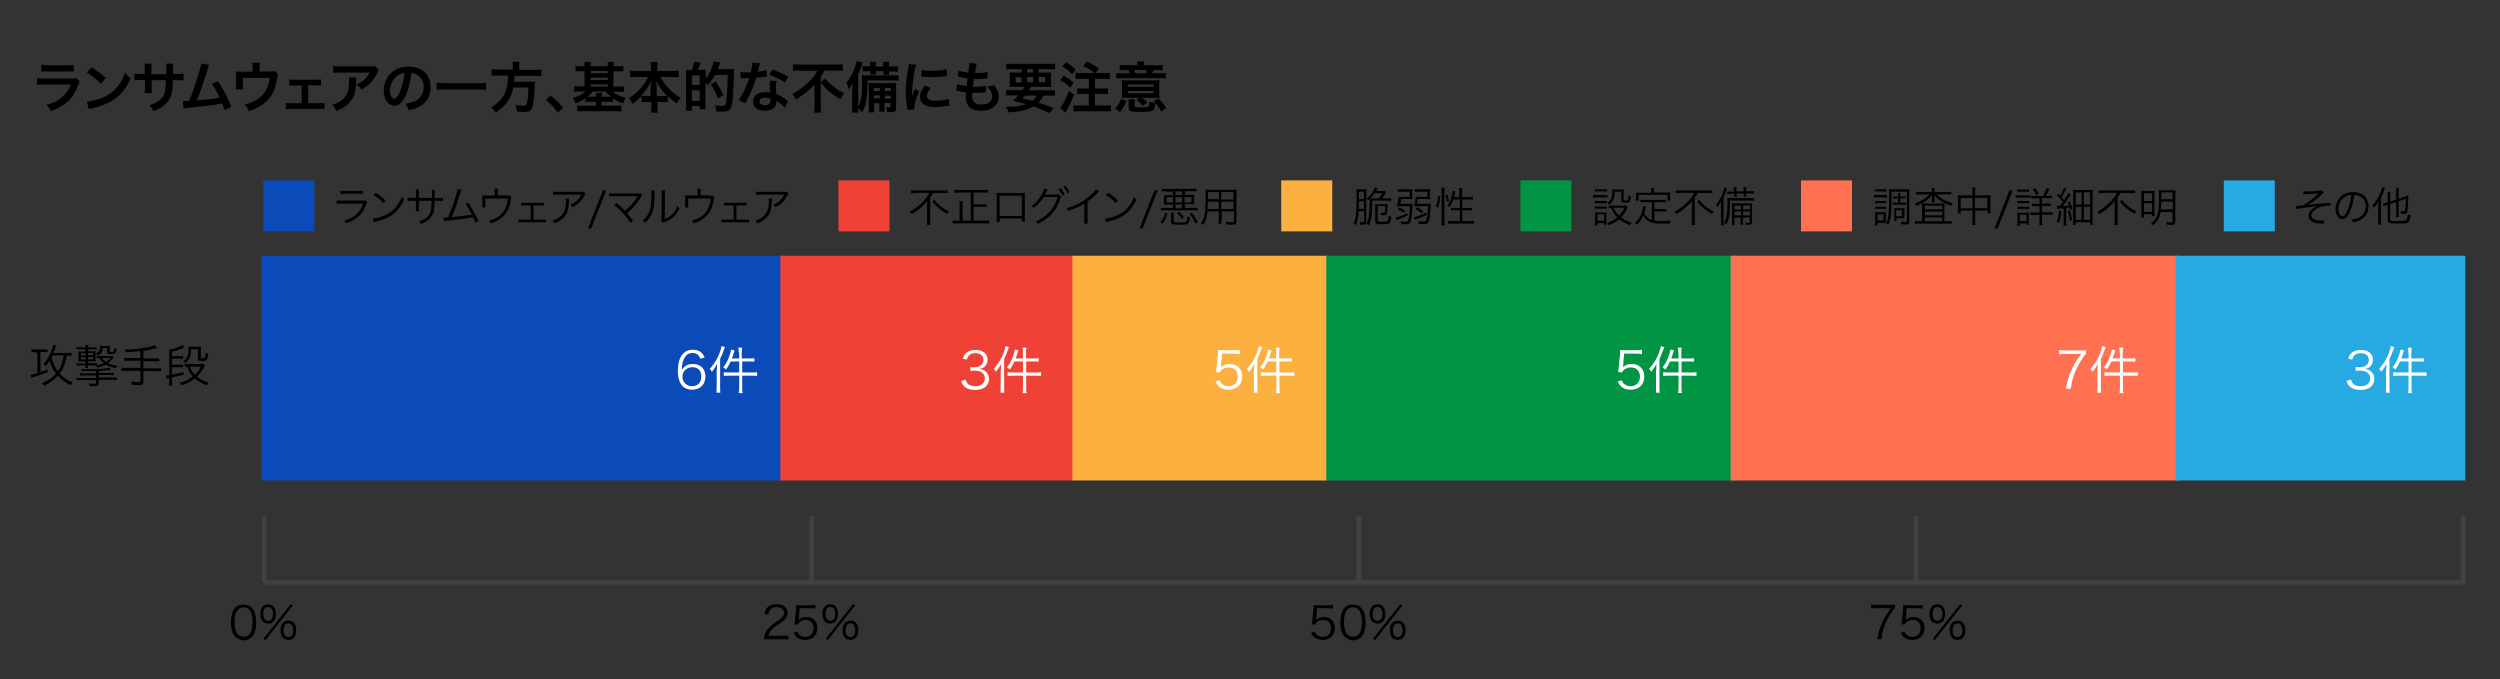 <?xml version="1.0" encoding="utf-8"?>
<!-- Generator: Adobe Illustrator 29.7.1, SVG Export Plug-In . SVG Version: 9.03 Build 0)  -->
<svg version="1.0" id="Layer_1" xmlns="http://www.w3.org/2000/svg" xmlns:xlink="http://www.w3.org/1999/xlink" x="0px" y="0px"
	 viewBox="0 0 1088 295.7" style="enable-background:new 0 0 1088 295.7;" xml:space="preserve">
<rect x="0" y="0" width="1088" height="295.7" fill="#333333" stroke="none"/>
<style type="text/css">
	.st0{fill:#0A4AB9;}
	.st1{fill:#EF4136;}
	.st2{fill:#FBB040;}
	.st3{fill:#009444;}
	.st4{fill:#FFFFFF;}
	.st5{fill:#FF7150;}
	.st6{fill:#27AAE1;}
	.st7{fill:#414042;}
</style>
<rect x="113.7" y="111.3" class="st0" width="227" height="97.8"/>
<rect x="339.6" y="111.3" class="st1" width="127.5" height="97.8"/>
<rect x="466.7" y="111.3" class="st2" width="110.8" height="97.8"/>
<rect x="577.2" y="111.3" class="st3" width="180" height="97.8"/>
<g>
	<path class="st4" d="M304.8,156.1c-0.3-0.7-0.4-1-0.8-1.4c-0.7-0.7-1.5-1.1-2.6-1.1c-1.7,0-3,0.9-3.8,2.7c-0.6,1.3-0.8,2.3-0.9,4.8
		c0.4-0.7,0.6-1,1.1-1.4c1-0.9,2.2-1.3,3.7-1.3c3.4,0,5.5,2.1,5.5,5.5c0,3.4-2.3,5.7-5.8,5.7c-1.6,0-3.1-0.5-4-1.4
		c-1.4-1.3-2.2-3.8-2.2-6.9c0-2.8,0.6-5.2,1.7-6.7c1.2-1.6,2.7-2.4,4.7-2.4c1.3,0,2.5,0.3,3.4,0.9c0.8,0.6,1.2,1.1,1.9,2.5
		L304.8,156.1z M301.2,159.8c-1.1,0-2.3,0.5-3.1,1.3c-0.7,0.7-1.1,1.7-1.1,2.8c0,2.4,1.8,4.2,4.2,4.2c1.4,0,2.8-0.7,3.4-1.8
		c0.4-0.6,0.6-1.5,0.6-2.3C305.3,161.3,303.8,159.8,301.2,159.8z"/>
	<path class="st4" d="M312,161.1c0-0.9,0-1.7,0.1-2.7c-0.8,1.4-1.3,2.2-2.3,3.4c-0.3-0.6-0.4-0.7-0.9-1.3c1.9-2.1,3.3-4.3,4.3-7
		c0.4-1.1,0.7-2.1,0.8-2.9l1.5,0.5c-0.1,0.3-0.2,0.5-0.4,1c-0.6,1.8-1,2.6-1.7,4.1v12.1c0,1,0,1.8,0.1,2.6h-1.7
		c0.1-0.9,0.1-1.5,0.1-2.7V161.1z M321.5,153.5c0-0.9,0-1.5-0.2-2.2h1.7c-0.1,0.7-0.2,1.3-0.2,2.2v2.5h3.2c1.1,0,1.7,0,2.3-0.1v1.5
		c-0.8-0.1-1.5-0.1-2.2-0.1H323v4.8h4.2c1,0,1.6,0,2.3-0.1v1.6c-0.7-0.1-1.5-0.1-2.3-0.1H323v5.3c0,0.9,0,1.6,0.2,2.3h-1.7
		c0.1-0.8,0.2-1.4,0.2-2.3v-5.3h-4.4c-0.9,0-1.7,0-2.3,0.1v-1.6c0.6,0.1,1.3,0.1,2.3,0.1h4.4v-4.8h-3.7c-0.7,1.5-1.1,2.2-2,3.5
		c-0.3-0.3-0.6-0.5-1.3-0.9c1.2-1.5,2-2.9,2.7-4.9c0.4-1.2,0.7-2.1,0.8-2.9l1.5,0.4c-0.1,0.4-0.2,0.6-0.4,1.2
		c-0.3,1.1-0.5,1.5-0.8,2.3h3.2V153.5z"/>
</g>
<g>
	<path class="st4" d="M420.2,165.2c0.4,1.1,0.7,1.6,1.3,2.1c0.8,0.5,1.7,0.8,2.9,0.8c2.6,0,4.2-1.3,4.2-3.4c0-2.2-1.6-3.4-4.5-3.4
		c-0.6,0-1.2,0-1.8,0.1v-1.7c0.5,0.1,1,0.1,1.6,0.1c1.5,0,2.5-0.3,3.2-1c0.6-0.5,0.9-1.3,0.9-2.1c0-1.9-1.3-3-3.6-3
		c-1.3,0-2.3,0.4-2.9,1.2c-0.3,0.4-0.5,0.8-0.7,1.6l-1.8-0.4c0.4-1.1,0.6-1.6,1.2-2.2c1-1.1,2.5-1.6,4.4-1.6c3.2,0,5.2,1.7,5.2,4.3
		c0,1.3-0.6,2.5-1.5,3.2c-0.6,0.4-1.1,0.6-2.1,0.8c1.3,0.1,2,0.4,2.7,1c1,0.8,1.5,1.9,1.5,3.3c0,3-2.3,4.8-6,4.8
		c-2.2,0-3.9-0.6-5-1.8c-0.5-0.5-0.7-1-1.1-2.1L420.2,165.2z"/>
	<path class="st4" d="M435.6,161.1c0-0.9,0-1.7,0.1-2.7c-0.8,1.4-1.3,2.2-2.3,3.4c-0.3-0.6-0.4-0.7-0.9-1.3c1.9-2.1,3.3-4.3,4.3-7
		c0.4-1.1,0.7-2.1,0.8-2.9l1.5,0.5c-0.1,0.3-0.2,0.5-0.4,1c-0.6,1.8-1,2.6-1.7,4.1v12.1c0,1,0,1.8,0.1,2.6h-1.7
		c0.1-0.9,0.1-1.5,0.1-2.7V161.1z M445.2,153.5c0-0.9,0-1.5-0.2-2.2h1.7c-0.1,0.7-0.2,1.3-0.2,2.2v2.5h3.2c1.1,0,1.7,0,2.3-0.1v1.5
		c-0.8-0.1-1.5-0.1-2.2-0.1h-3.2v4.8h4.2c1,0,1.6,0,2.3-0.1v1.6c-0.7-0.1-1.5-0.1-2.3-0.1h-4.2v5.3c0,0.9,0,1.6,0.2,2.3H445
		c0.1-0.8,0.2-1.4,0.2-2.3v-5.3h-4.4c-0.9,0-1.7,0-2.3,0.1v-1.6c0.6,0.1,1.3,0.1,2.3,0.1h4.4v-4.8h-3.7c-0.7,1.5-1.1,2.2-2,3.5
		c-0.3-0.3-0.6-0.5-1.3-0.9c1.2-1.5,2-2.9,2.7-4.9c0.4-1.2,0.7-2.1,0.8-2.9l1.5,0.4c-0.1,0.4-0.2,0.6-0.4,1.2
		c-0.3,1.1-0.5,1.5-0.8,2.3h3.2V153.5z"/>
</g>
<g>
	<path class="st4" d="M531.4,158.9c0,0.4,0,0.4-0.2,1c1.1-1,2.3-1.5,3.9-1.5c1.6,0,3,0.5,4,1.5c1,1,1.5,2.3,1.5,3.9
		c0,3.6-2.3,5.8-6,5.8c-1.7,0-3.2-0.5-4.2-1.5c-0.6-0.6-0.9-1-1.4-2.1l1.8-0.5c0.2,0.6,0.4,0.9,0.7,1.3c0.8,0.8,1.9,1.3,3.1,1.3
		c2.5,0,4.1-1.7,4.1-4.2c0-2.4-1.5-4-3.9-4c-1.1,0-2.1,0.3-2.9,0.9c-0.5,0.4-0.8,0.7-1,1.3l-1.7-0.2c0.2-0.9,0.2-1.3,0.3-2.3l0.5-5
		c0-0.6,0.1-0.9,0.1-1.3c0-0.3,0-0.4,0-1c0.7,0.1,1,0.1,2.3,0.1h4.6c1.2,0,1.7,0,2.6-0.2v1.9c-0.8-0.1-1.5-0.2-2.6-0.2h-5.2
		L531.4,158.9z"/>
	<path class="st4" d="M545.8,161.1c0-0.9,0-1.7,0.1-2.7c-0.8,1.4-1.3,2.2-2.3,3.4c-0.3-0.6-0.4-0.7-0.9-1.3c1.9-2.1,3.3-4.3,4.3-7
		c0.4-1.1,0.7-2.1,0.8-2.9l1.5,0.5c-0.1,0.3-0.2,0.5-0.4,1c-0.6,1.8-1,2.6-1.7,4.1v12.1c0,1,0,1.8,0.1,2.6h-1.7
		c0.1-0.9,0.1-1.5,0.1-2.7V161.1z M555.4,153.5c0-0.9,0-1.5-0.2-2.2h1.7c-0.1,0.7-0.2,1.3-0.2,2.2v2.5h3.2c1.1,0,1.7,0,2.3-0.1v1.5
		c-0.8-0.1-1.5-0.1-2.2-0.1h-3.2v4.8h4.2c1,0,1.6,0,2.3-0.1v1.6c-0.7-0.1-1.5-0.1-2.3-0.1h-4.2v5.3c0,0.9,0,1.6,0.2,2.3h-1.7
		c0.1-0.8,0.2-1.4,0.2-2.3v-5.3H551c-0.9,0-1.7,0-2.3,0.1v-1.6c0.6,0.1,1.3,0.1,2.3,0.1h4.4v-4.8h-3.7c-0.7,1.5-1.1,2.2-2,3.5
		c-0.3-0.3-0.6-0.5-1.3-0.9c1.2-1.5,2-2.9,2.7-4.9c0.4-1.2,0.7-2.1,0.8-2.9l1.5,0.4c-0.1,0.4-0.2,0.6-0.4,1.2
		c-0.3,1.1-0.5,1.5-0.8,2.3h3.2V153.5z"/>
</g>
<g>
	<path class="st4" d="M706.4,158.9c0,0.4,0,0.4-0.2,1c1.1-1,2.3-1.5,3.9-1.5c1.6,0,3,0.5,4,1.5c1,1,1.5,2.3,1.5,3.9
		c0,3.6-2.3,5.8-6,5.8c-1.7,0-3.2-0.5-4.2-1.5c-0.6-0.6-0.9-1-1.4-2.1l1.8-0.5c0.2,0.6,0.4,0.9,0.7,1.3c0.8,0.8,1.9,1.3,3.1,1.3
		c2.5,0,4.1-1.7,4.1-4.2c0-2.4-1.5-4-3.9-4c-1.1,0-2.1,0.3-2.9,0.9c-0.5,0.4-0.8,0.7-1,1.3l-1.7-0.2c0.2-0.9,0.2-1.3,0.3-2.3l0.5-5
		c0-0.6,0.1-0.9,0.1-1.3c0-0.3,0-0.4,0-1c0.7,0.1,1,0.1,2.3,0.1h4.6c1.2,0,1.7,0,2.6-0.2v1.9c-0.8-0.1-1.5-0.2-2.6-0.2h-5.2
		L706.4,158.9z"/>
	<path class="st4" d="M720.8,161.1c0-0.9,0-1.7,0.1-2.7c-0.8,1.4-1.3,2.2-2.3,3.4c-0.3-0.6-0.4-0.7-0.9-1.3c1.9-2.1,3.3-4.3,4.3-7
		c0.4-1.1,0.7-2.1,0.8-2.9l1.5,0.5c-0.1,0.3-0.2,0.5-0.4,1c-0.6,1.8-1,2.6-1.7,4.1v12.1c0,1,0,1.8,0.1,2.6h-1.7
		c0.1-0.9,0.1-1.5,0.1-2.7V161.1z M730.4,153.5c0-0.9,0-1.5-0.2-2.2h1.7c-0.1,0.7-0.2,1.3-0.2,2.2v2.5h3.2c1.1,0,1.7,0,2.3-0.1v1.5
		c-0.8-0.1-1.5-0.1-2.2-0.1h-3.2v4.8h4.2c1,0,1.6,0,2.3-0.1v1.6c-0.7-0.1-1.5-0.1-2.3-0.1h-4.2v5.3c0,0.9,0,1.6,0.2,2.3h-1.7
		c0.1-0.8,0.2-1.4,0.2-2.3v-5.3h-4.4c-0.9,0-1.7,0-2.3,0.1v-1.6c0.6,0.1,1.3,0.1,2.3,0.1h4.4v-4.8h-3.7c-0.7,1.5-1.1,2.2-2,3.5
		c-0.3-0.3-0.6-0.5-1.3-0.9c1.2-1.5,2-2.9,2.7-4.9c0.4-1.2,0.7-2.1,0.8-2.9l1.5,0.4c-0.1,0.4-0.2,0.6-0.4,1.2
		c-0.3,1.1-0.5,1.5-0.8,2.3h3.2V153.5z"/>
</g>
<rect x="753.2" y="111.3" class="st5" width="195.2" height="97.8"/>
<g>
	<path class="st4" d="M907.8,154c-0.4,0.3-0.8,0.8-1.6,2.1c-2,3.1-2.9,5-3.8,7.6c-0.6,1.8-0.8,3-1.2,5.5h-2.1c0.7-4,1.3-6,2.7-8.8
		c1.1-2.2,2-3.7,4-6.4h-7.2c-1,0-1.7,0-2.5,0.2v-1.9c0.9,0.1,1.5,0.2,2.5,0.2h6.6c1.3,0,1.8,0,2.6-0.1V154z"/>
	<path class="st4" d="M912.9,161.1c0-0.9,0-1.7,0.1-2.7c-0.8,1.4-1.3,2.2-2.3,3.4c-0.3-0.6-0.4-0.7-0.9-1.3c1.9-2.1,3.3-4.3,4.3-7
		c0.4-1.1,0.7-2.1,0.8-2.9l1.5,0.5c-0.1,0.3-0.2,0.5-0.4,1c-0.6,1.8-1,2.6-1.7,4.1v12.1c0,1,0,1.8,0.1,2.6h-1.7
		c0.1-0.9,0.1-1.5,0.1-2.7V161.1z M922.5,153.5c0-0.9,0-1.5-0.2-2.2h1.7c-0.1,0.7-0.2,1.3-0.2,2.2v2.5h3.2c1.1,0,1.7,0,2.3-0.1v1.5
		c-0.8-0.1-1.5-0.1-2.2-0.1h-3.2v4.8h4.2c1,0,1.6,0,2.3-0.1v1.6c-0.7-0.1-1.5-0.1-2.3-0.1h-4.2v5.3c0,0.9,0,1.6,0.2,2.3h-1.7
		c0.1-0.8,0.2-1.4,0.2-2.3v-5.3h-4.4c-0.9,0-1.7,0-2.3,0.1v-1.6c0.6,0.1,1.3,0.1,2.3,0.1h4.4v-4.8h-3.7c-0.7,1.5-1.1,2.2-2,3.5
		c-0.3-0.3-0.6-0.5-1.3-0.9c1.2-1.5,2-2.9,2.7-4.9c0.4-1.2,0.7-2.1,0.8-2.9l1.5,0.4c-0.1,0.4-0.2,0.6-0.4,1.2
		c-0.3,1.1-0.5,1.5-0.8,2.3h3.2V153.5z"/>
</g>
<rect x="946.8" y="111.3" class="st6" width="126.1" height="97.8"/>
<g>
	<path class="st4" d="M1023.1,165.2c0.4,1.1,0.7,1.6,1.3,2.1c0.8,0.5,1.7,0.8,2.9,0.8c2.6,0,4.2-1.3,4.2-3.4c0-2.2-1.6-3.4-4.5-3.4
		c-0.6,0-1.2,0-1.8,0.1v-1.7c0.5,0.1,1,0.1,1.6,0.1c1.5,0,2.5-0.3,3.2-1c0.6-0.5,0.9-1.3,0.9-2.1c0-1.9-1.3-3-3.6-3
		c-1.3,0-2.3,0.4-2.9,1.2c-0.3,0.4-0.5,0.8-0.7,1.6l-1.8-0.4c0.4-1.1,0.6-1.6,1.2-2.2c1-1.1,2.5-1.6,4.4-1.6c3.2,0,5.2,1.7,5.2,4.3
		c0,1.3-0.6,2.5-1.5,3.2c-0.6,0.4-1.1,0.6-2.1,0.8c1.3,0.1,2,0.4,2.7,1c1,0.8,1.5,1.9,1.5,3.3c0,3-2.3,4.8-6,4.8
		c-2.2,0-3.9-0.6-5-1.8c-0.5-0.5-0.7-1-1.1-2.1L1023.1,165.2z"/>
	<path class="st4" d="M1038.5,161.1c0-0.9,0-1.7,0.1-2.7c-0.8,1.4-1.3,2.2-2.3,3.4c-0.3-0.6-0.4-0.7-0.9-1.3c1.9-2.1,3.3-4.3,4.3-7
		c0.4-1.1,0.7-2.1,0.8-2.9l1.5,0.5c-0.1,0.3-0.2,0.5-0.4,1c-0.6,1.8-1,2.6-1.7,4.1v12.1c0,1,0,1.8,0.1,2.6h-1.7
		c0.1-0.9,0.1-1.5,0.1-2.7V161.1z M1048.1,153.5c0-0.9,0-1.5-0.2-2.2h1.7c-0.1,0.7-0.2,1.3-0.2,2.2v2.5h3.2c1.1,0,1.7,0,2.3-0.1v1.5
		c-0.8-0.1-1.5-0.1-2.2-0.1h-3.2v4.8h4.2c1,0,1.6,0,2.3-0.1v1.6c-0.7-0.1-1.5-0.1-2.3-0.1h-4.2v5.3c0,0.9,0,1.6,0.2,2.3h-1.7
		c0.1-0.8,0.2-1.4,0.2-2.3v-5.3h-4.4c-0.9,0-1.7,0-2.3,0.1v-1.6c0.6,0.1,1.3,0.1,2.3,0.1h4.4v-4.8h-3.7c-0.7,1.5-1.1,2.2-2,3.5
		c-0.3-0.3-0.6-0.5-1.3-0.9c1.2-1.5,2-2.9,2.7-4.9c0.4-1.2,0.7-2.1,0.8-2.9l1.5,0.4c-0.1,0.4-0.2,0.6-0.4,1.2
		c-0.3,1.1-0.5,1.5-0.8,2.3h3.2V153.5z"/>
</g>
<rect x="114.6" y="78.5" class="st0" width="22.2" height="22.2"/>
<g>
	<path d="M146.6,87.2c0.6,0.1,1,0.1,2.1,0.1h9.2c0.7,0,0.9,0,1.2-0.1l0.7,0.8c-0.2,0.3-0.2,0.3-0.5,1.1c-1.5,4.2-4,6.5-8.7,8.1
		c-0.2-0.5-0.3-0.7-0.8-1.2c2.4-0.7,4-1.5,5.3-2.7c1.3-1.2,2.1-2.5,2.9-4.7h-9.4c-1,0-1.5,0-2.1,0.1V87.2z M148.2,83
		c0.5,0.1,0.9,0.1,1.9,0.1h6c1,0,1.4,0,1.9-0.1v1.4c-0.5-0.1-0.9-0.1-1.9-0.1h-6c-1,0-1.4,0-1.9,0.1V83z"/>
	<path d="M162.3,95.1c1.4-0.1,3.6-0.6,5.2-1.4c3.5-1.5,5.9-4.2,7.3-8c0.4,0.6,0.6,0.7,1.1,1.1c-1.4,3.1-3.1,5.2-5.5,6.9
		c-1.9,1.3-3.7,2-6.7,2.7c-0.5,0.1-0.6,0.1-1.1,0.3L162.3,95.1z M163.5,83.9c1.9,1.2,3,2.1,4.3,3.4l-0.9,1.1
		c-1.3-1.4-2.7-2.6-4.3-3.5L163.5,83.9z"/>
	<path d="M188,86.1v-1.7c0-1.3,0-1.4-0.1-1.8h1.4c-0.1,0.5-0.1,0.5-0.1,1.7c0,0.4,0,0.4,0,1.9h1.5c1.1,0,1.5,0,2.1-0.1v1.4
		c-0.6-0.1-1.1-0.1-2.1-0.1h-1.6c0,3.7-0.2,4.8-0.9,6.1c-0.6,1.2-1.6,2.2-2.9,3c-0.6,0.3-1.1,0.6-2.1,0.9c-0.2-0.5-0.4-0.7-0.8-1.1
		c1.6-0.5,2.5-0.9,3.4-1.8c1.3-1.1,1.8-2.3,1.9-4.5c0-0.6,0.1-1.1,0.1-2.6h-5.5v3c0,0.8,0,1,0.1,1.5h-1.5c0.1-0.4,0.1-0.7,0.1-1.5
		v-3h-1.5c-1,0-1.5,0-2.1,0.1V86c0.6,0.1,1,0.1,2.1,0.1h1.5V84c0-0.8,0-1.1-0.1-1.5h1.5c-0.1,0.5-0.1,0.6-0.1,1.5v2.1H188z"/>
	<path d="M200.8,82.7c-0.2,0.3-0.3,0.7-0.5,1.3c-1.3,4.3-2.5,7.8-3.7,10.5c2.4-0.2,6.6-0.7,8.8-1.1c-1-1.9-1.9-3.4-2.8-4.7l1.1-0.6
		c1.4,2,3.2,5.2,4.5,8.1l-1.3,0.7c-0.4-1-0.6-1.6-1.1-2.4c-3,0.6-6.6,1.1-11.1,1.5c-0.7,0.1-1.2,0.1-1.5,0.2l-0.2-1.5
		c0.4,0,0.4,0,0.5,0c0.1,0,1.1-0.1,1.5-0.1c1.1-2.5,1.8-4.4,2.7-7.1c0.9-2.7,1.3-4.2,1.4-5.2L200.8,82.7z"/>
	<path d="M220.4,85.2c1.1,0,1.2,0,1.5-0.1l0.7,0.7c-0.2,0.3-0.2,0.3-0.4,1.8c-0.4,2.7-1.5,4.9-3.3,6.6c-1.4,1.3-3.1,2.3-5.3,3
		c-0.3-0.5-0.4-0.7-0.8-1.2c1.7-0.5,2.8-0.9,4-1.7c2.5-1.7,3.8-4.2,4.2-7.9h-9.8V89c0,0.6,0,1,0.1,1.3h-1.5c0-0.3,0.1-0.9,0.1-1.4
		v-2.4c0-0.6,0-1-0.1-1.5c0.6,0.1,1,0.1,1.7,0.1h3.8v-1.8c0-0.5,0-0.7-0.1-1.2h1.5c-0.1,0.3-0.1,0.7-0.1,1.1v1.8H220.4z"/>
	<path d="M232.1,95.6h3.9c0.8,0,1.2,0,1.6-0.1v1.3c-0.4-0.1-0.9-0.1-1.6-0.1h-8.7c-0.8,0-1.2,0-1.6,0.1v-1.3
		c0.5,0.1,0.8,0.1,1.6,0.1h3.7v-6.2h-2.6c-0.8,0-1.2,0-1.6,0.1v-1.3c0.4,0.1,0.9,0.1,1.6,0.1h6.6c0.7,0,1.2,0,1.6-0.1v1.3
		c-0.5-0.1-0.6-0.1-1.6-0.1h-2.8V95.6z"/>
	<path d="M247.7,86.5c-0.1,0.3-0.1,0.3-0.1,1.3c-0.1,3-0.6,4.8-1.8,6.3c-1.1,1.4-2.4,2.3-4.6,3.1c-0.3-0.6-0.4-0.8-0.8-1.2
		c1.5-0.4,2.4-0.9,3.3-1.7c1.9-1.5,2.6-3.4,2.6-6.9c0-0.5,0-0.6-0.1-1H247.7z M254.8,84.3c-0.2,0.2-0.2,0.3-0.4,0.7
		c-1.2,2.4-2.9,4.1-5.3,5.1c-0.3-0.5-0.4-0.6-0.9-1c1.3-0.5,2-0.9,2.8-1.7c0.8-0.8,1.5-1.7,2-2.7h-10.2c-1,0-1.5,0-2.1,0.1v-1.4
		c0.6,0.1,1.1,0.1,2.1,0.1h9.7c1.2,0,1.2,0,1.5-0.1L254.8,84.3z"/>
	<path d="M263.8,82.9l-6.5,16.5h-1.4l6.5-16.5H263.8z"/>
	<path d="M268.3,88.3c1.4,1.1,2,1.7,3.7,3.4c0.8-0.6,1.7-1.5,2.4-2.2c1-1,2.2-2.7,3-3.9c0.1-0.1,0.1-0.1,0.1-0.2
		c-0.3,0-0.3,0-10.3,0c-1,0-1.5,0-2.1,0.1v-1.4c0.6,0.1,1.1,0.1,2.1,0.1h10.5c0.6,0,0.7,0,1-0.1l0.8,0.9c-0.2,0.2-0.3,0.4-0.7,1
		c-1.8,2.8-3.7,4.9-5.9,6.8c0.7,0.7,1.4,1.7,2.6,3.3l-1.1,0.9c-1.6-2.6-4.3-5.6-7-7.7L268.3,88.3z"/>
	<path d="M285,83c-0.1,0.4-0.1,0.4-0.1,1.5c-0.1,4.9-0.3,6.2-1,8c-0.6,1.7-1.5,2.9-3.1,4.4c-0.4-0.5-0.5-0.6-1.1-1
		c1.5-1.2,2.4-2.5,3-4.1c0.6-1.6,0.8-3.9,0.8-7.7c0-0.6,0-0.9-0.1-1.3L285,83z M289.5,82.8c-0.1,0.4-0.1,0.8-0.1,1.6l-0.1,10.9
		c1.5-0.6,2.4-1.1,3.3-2.1c1-1,1.7-2.2,2.1-3.6c0.4,0.5,0.5,0.6,1,1c-0.9,2.1-2.1,3.6-3.6,4.6c-0.8,0.5-1.5,0.9-2.6,1.3
		c-0.3,0.1-0.3,0.1-0.6,0.2c-0.2,0.1-0.3,0.1-0.4,0.2l-0.7-0.8c0.1-0.3,0.1-0.4,0.1-1.2l0.1-10.5c0-1.2,0-1.2-0.1-1.6L289.5,82.8z"
		/>
	<path d="M308.7,85.2c1.1,0,1.2,0,1.5-0.1l0.7,0.7c-0.2,0.3-0.2,0.3-0.4,1.8c-0.4,2.7-1.5,4.9-3.3,6.6c-1.4,1.3-3.1,2.3-5.3,3
		c-0.3-0.5-0.4-0.7-0.8-1.2c1.7-0.5,2.8-0.9,4-1.7c2.5-1.7,3.8-4.2,4.2-7.9h-9.8V89c0,0.6,0,1,0.1,1.3h-1.5c0-0.3,0.1-0.9,0.1-1.4
		v-2.4c0-0.6,0-1-0.1-1.5c0.6,0.1,1,0.1,1.7,0.1h3.8v-1.8c0-0.5,0-0.7-0.1-1.2h1.5c-0.1,0.3-0.1,0.7-0.1,1.1v1.8H308.7z"/>
	<path d="M320.4,95.6h3.9c0.8,0,1.2,0,1.6-0.1v1.3c-0.4-0.1-0.9-0.1-1.6-0.1h-8.7c-0.8,0-1.2,0-1.6,0.1v-1.3
		c0.5,0.1,0.8,0.1,1.6,0.1h3.7v-6.2h-2.6c-0.8,0-1.2,0-1.6,0.1v-1.3c0.5,0.1,0.9,0.1,1.6,0.1h6.6c0.7,0,1.2,0,1.6-0.1v1.3
		c-0.5-0.1-0.6-0.1-1.6-0.1h-2.8V95.6z"/>
	<path d="M336,86.5c-0.1,0.3-0.1,0.3-0.1,1.3c-0.1,3-0.6,4.8-1.8,6.3c-1.1,1.4-2.4,2.3-4.6,3.1c-0.3-0.6-0.4-0.8-0.8-1.2
		c1.5-0.4,2.4-0.9,3.3-1.7c1.9-1.5,2.6-3.4,2.6-6.9c0-0.5,0-0.6-0.1-1H336z M343.1,84.3c-0.2,0.2-0.2,0.3-0.4,0.7
		c-1.2,2.4-2.9,4.1-5.3,5.1c-0.3-0.5-0.4-0.6-0.9-1c1.3-0.5,2-0.9,2.8-1.7c0.8-0.8,1.5-1.7,2-2.7h-10.2c-1,0-1.5,0-2.1,0.1v-1.4
		c0.6,0.1,1.1,0.1,2.1,0.1h9.7c1.2,0,1.2,0,1.5-0.1L343.1,84.3z"/>
</g>
<g>
	<path d="M15.2,153.2c-0.6,0-1.1,0-1.5,0.1V152c0.5,0.1,0.9,0.1,1.6,0.1h3.8c0.7,0,1.1,0,1.6-0.1v1.3c-0.5-0.1-0.9-0.1-1.5-0.1h-1.6
		v8.7c1.4-0.4,1.7-0.6,3.1-1.1l0,1.2c-2.8,1-3.4,1.3-6.4,2.2c-0.1,0-0.4,0.2-0.6,0.3l-0.4-1.4c0.8-0.1,1.3-0.2,3-0.7v-9H15.2z
		 M29,154.8c-0.5,3.2-1.4,5.6-3,7.8c1.4,1.6,3.2,2.8,5.6,3.8c-0.4,0.4-0.5,0.7-0.8,1.3c-2.2-1.1-4-2.4-5.6-4.2
		c-1.7,1.9-3.4,3.1-6.1,4.4c-0.3-0.6-0.5-0.8-0.8-1.2c2.7-1,4.4-2.2,6.1-4.1c-1.3-1.7-2.2-3.6-2.8-5.6c-0.6,1-0.7,1.1-1.7,2.3
		c-0.4-0.4-0.6-0.6-1-0.9c1.5-1.5,2.5-3.2,3.4-5.5c0.5-1.3,0.8-2.3,0.8-2.9l1.4,0.4c-0.2,0.4-0.2,0.4-0.3,0.7
		c-0.3,0.9-0.5,1.4-1,2.5h6c0.9,0,1.4,0,1.9-0.1v1.4c-0.5-0.1-0.9-0.1-1.8-0.1H29z M22.9,154.8c-0.2,0.4-0.2,0.5-0.4,0.8
		c0.3,1.2,0.4,1.7,0.8,2.6c0.5,1.3,1.1,2.3,1.9,3.4c1.3-1.8,2.1-4,2.5-6.9H22.9z"/>
	<path d="M35.2,152c-0.8,0-1.2,0-1.8,0.1v-1c0.6,0.1,1,0.1,1.7,0.1h2.2c0-0.5,0-0.6-0.1-1.1h1.3c-0.1,0.4-0.1,0.6-0.1,1.1h2
		c0.8,0,1.2,0,1.7-0.1v1c-0.6-0.1-1-0.1-1.7-0.1h-2v0.9h1.7c0.7,0,1.1,0,1.5-0.1c0,0.4,0,0.6,0,1.5v1.4c0,0.8,0,1.3,0,1.6
		c-0.4,0-0.8-0.1-1.5-0.1h-1.7v0.9h2c0.8,0,1.2,0,1.7-0.1v0.9c1.2-0.2,2.1-0.4,3.1-0.9c-0.9-0.7-1.2-1.1-2-2.2c-0.4,0-0.7,0-1.1,0.1
		v-1c0.5,0.1,0.8,0.1,1.5,0.1h3.8c0.7,0,1.1,0,1.4-0.1l0.7,0.7c-0.1,0.1-0.1,0.1-0.3,0.3c-0.7,0.9-1.3,1.5-2.2,2.2
		c1.1,0.5,2,0.8,4.1,1.1c-0.3,0.5-0.4,0.7-0.6,1.1c-2-0.5-3.2-0.9-4.4-1.6c-1.1,0.6-2,0.9-3.8,1.3c-0.1-0.3-0.2-0.5-0.6-0.9
		c-0.4,0-0.8-0.1-1.5-0.1h-2c0,0.5,0,0.7,0.1,1.1h-1.2c0-0.4,0.1-0.6,0.1-1.1h-2.1c-0.7,0-1.2,0-1.8,0.1v-1c0.6,0.1,1,0.1,1.8,0.1
		h2.1v-0.9h-1.6c-1,0-1.2,0-1.6,0.1c0-0.4,0.1-0.8,0.1-1.4v-1.6c0-0.6,0-1-0.1-1.5c0.4,0,0.8,0.1,1.6,0.1h1.5V152H35.2z M43,162.3
		h4.4c1,0,1.5,0,2.1-0.1v1.1c-0.7-0.1-1.1-0.1-2.1-0.1H43v1.1h5.7c1.1,0,1.5,0,2.1-0.1v1.2c-0.7-0.1-1.2-0.1-2.1-0.1H43v1.2
		c0,1.2-0.4,1.5-1.9,1.5c-0.5,0-1.2,0-2.1-0.1c-0.1-0.6-0.2-0.8-0.3-1.1c0.8,0.1,1.7,0.2,2.5,0.2c0.5,0,0.6-0.1,0.6-0.6v-1h-6.2
		c-0.9,0-1.5,0-2.2,0.1v-1.1c0.6,0.1,0.9,0.1,2.2,0.1h6.2v-1.1h-5c-0.9,0-1.5,0-2.1,0.1v-1.1c0.6,0.1,1.1,0.1,2.1,0.1h5v-1
		c-0.9,0-2.2,0-3.2,0c-0.3,0-0.5,0-3,0c-0.1-0.4-0.1-0.5-0.3-0.9c1.7,0,2.7,0.1,3.9,0.1c4.2,0,7.4-0.3,8.3-0.7l0.9,0.9
		c-1.7,0.3-2.9,0.4-5.4,0.5V162.3z M35.2,153.7v1h2.1v-1H35.2z M35.2,155.4v1h2.1v-1H35.2z M38.3,154.6h2.2v-1h-2.2V154.6z
		 M38.3,156.4h2.2v-1h-2.2V156.4z M44.7,151.5c-0.1,1-0.2,1.5-0.6,2c-0.3,0.5-0.7,0.7-1.6,1.2c-0.3-0.4-0.4-0.6-0.8-0.9
		c1.4-0.6,1.8-1.2,1.8-2.7c0-0.3,0-0.4,0-0.6c0.3,0,0.7,0.1,1.4,0.1h1.7c0.6,0,1,0,1.3-0.1c-0.1,0.3-0.1,0.6-0.1,1.4v0.9
		c0,0.3,0.1,0.4,0.7,0.4c1.1,0,1.2,0,1.2-1.7c0.4,0.2,0.6,0.3,1,0.4c-0.1,1.2-0.2,1.6-0.5,1.8c-0.3,0.3-0.8,0.4-1.8,0.4
		c-1.5,0-1.7-0.1-1.7-1v-1.6H44.7z M44.4,155.8c0.5,0.8,0.9,1.2,1.8,1.7c0.8-0.5,1.2-0.9,1.9-1.7H44.4z"/>
	<path d="M61.1,152.8c-2.6,0.3-4,0.4-6.4,0.5c-0.1-0.5-0.2-0.7-0.5-1.2c2.9,0,5.5-0.2,8.1-0.6c2.4-0.4,4-0.8,5-1.3l1.1,1.2
		c-3.1,0.9-3.7,1-6,1.3v3.3h4.8c0.9,0,1.5,0,2.1-0.1v1.4c-0.6-0.1-1.2-0.1-2.1-0.1h-4.8v3.1H68c0.9,0,1.5,0,2.1-0.1v1.4
		c-0.6-0.1-1.2-0.1-2.1-0.1h-5.6v4.5c0,1.2-0.5,1.6-2.1,1.6c-0.8,0-1.9-0.1-2.9-0.2c-0.1-0.5-0.1-0.8-0.4-1.4
		c1.2,0.2,2.5,0.3,3.3,0.3c0.6,0,0.8-0.1,0.8-0.6v-4.3h-6.1c-0.9,0-1.5,0-2.1,0.1V160c0.6,0.1,1.1,0.1,2.1,0.1h6.1v-3.1h-5
		c-0.8,0-1.5,0-2.1,0.1v-1.4c0.6,0.1,1.2,0.1,2.1,0.1h5V152.8z"/>
	<path d="M74.9,165.8c0,0.7,0,1.3,0.1,2h-1.5c0.1-0.7,0.1-1.3,0.1-2v-1.3c-0.6,0.1-0.9,0.2-1.2,0.3l-0.2-1.4c0.6,0,0.6,0,1.5-0.1
		V154c0-0.8,0-1.3-0.1-1.8c2.1-0.3,4.8-1.3,5.8-2.1l0.8,1.1c-1.8,0.9-3.5,1.5-5.4,1.9v1.9h3.2c0.8,0,1.2,0,1.7-0.1v1.3
		c-0.5-0.1-0.9-0.1-1.7-0.1h-3.2v2.6h3.2c0.8,0,1.2,0,1.7-0.1v1.3c-0.5-0.1-1-0.1-1.7-0.1h-3.2v3.2c2-0.3,3.2-0.6,5.1-1.1l0,1.2
		c-1.7,0.5-2.2,0.6-5.1,1.1V165.8z M89.2,159.2c-0.2,0.3-0.3,0.4-0.5,0.8c-0.9,1.5-1.9,2.8-3,3.9c1.4,1.2,2.9,1.9,5.1,2.6
		c-0.3,0.3-0.5,0.7-0.8,1.2c-2.3-0.9-3.8-1.7-5.2-3c-1.7,1.4-3.2,2.2-5.8,3c-0.2-0.5-0.4-0.8-0.8-1.1c2.4-0.7,4.1-1.5,5.7-2.8
		c-1.2-1.3-1.8-2.3-2.5-4.3c-0.4,0-0.6,0-1,0.1v-1.3c0.3,0.1,0.7,0.1,1.4,0.1H87c0.7,0,1.1,0,1.5-0.1L89.2,159.2z M87.3,155.5
		c0,0.3,0.2,0.4,0.9,0.4c1.1,0,1.1-0.1,1.3-2.4c0.4,0.3,0.7,0.4,1.1,0.6c-0.2,1.4-0.3,1.9-0.6,2.4c-0.3,0.5-0.6,0.6-2,0.6
		c-1.6,0-1.9-0.2-1.9-1.2v-3.9h-2.9c0,1.3-0.1,2.1-0.4,2.9c-0.4,1.3-0.9,2.1-2.1,3.1c-0.4-0.4-0.5-0.5-1-0.8c1.1-0.8,1.6-1.4,2-2.4
		c0.3-0.7,0.4-1.7,0.4-2.8c0-0.5,0-0.8-0.1-1.2c0.4,0.1,0.8,0.1,1.6,0.1h2.2c0.7,0,1.2,0,1.7-0.1c-0.1,0.6-0.1,1-0.1,1.9V155.5z
		 M82.6,159.6c0.6,1.6,1.2,2.4,2.2,3.5c1.1-1,1.7-1.9,2.7-3.5H82.6z"/>
</g>
<rect x="364.9" y="78.5" class="st1" width="22.2" height="22.2"/>
<g>
	<path d="M398.5,84c-0.7,0-1.4,0-2,0.1v-1.3c0.6,0.1,1.2,0.1,1.9,0.1h12c0.9,0,1.4,0,2-0.1v1.3c-0.6-0.1-1.2-0.1-1.9-0.1H406
		c-0.4,0.9-0.6,1.3-1.2,2v10c0,0.7,0,1.3,0.1,1.9h-1.5c0.1-0.6,0.1-1.3,0.1-1.9v-6.4c0-0.7,0-1.3,0-2.1c-0.7,0.9-1.6,1.9-2.8,2.9
		c-1.1,1-2.2,1.8-3.9,2.8c-0.2-0.4-0.4-0.6-0.8-1.1c2.3-1.3,3.9-2.5,5.6-4.2c1.3-1.4,2-2.3,2.9-4H398.5z M406.6,87
		c1,1.2,1.7,1.9,2.8,2.8c1.2,0.9,2.3,1.6,3.6,2.2c-0.3,0.3-0.5,0.6-0.8,1.1c-2.7-1.5-4.7-3.2-6.4-5.4L406.6,87z"/>
	<path d="M422.4,83.8h-5.1c-0.8,0-1.4,0-2,0.1v-1.3c0.6,0.1,1.2,0.1,2,0.1h10.6c0.8,0,1.4,0,2-0.1v1.3c-0.6-0.1-1.2-0.1-2-0.1h-4.2
		v5.1h3.6c0.9,0,1.4,0,1.9-0.1v1.3c-0.5-0.1-1-0.1-1.9-0.1h-3.6V96h4.7c0.9,0,1.5,0,2.1-0.1v1.4c-0.6-0.1-1.2-0.1-2.1-0.1h-11.7
		c-0.8,0-1.5,0-2.1,0.1v-1.4c0.6,0.1,1.1,0.1,2.1,0.1h0.9v-6.3c0-0.9,0-1.5-0.1-2.1h1.5c-0.1,0.6-0.1,1.2-0.1,2.1V96h3.6V83.8z"/>
	<path d="M435.1,95.2v1.3h-1.4c0.1-0.4,0.1-0.8,0.1-1.4v-9.8c0-0.7,0-1-0.1-1.4c0.4,0,0.7,0.1,1.4,0.1h9.6c0.8,0,1,0,1.4-0.1
		c-0.1,0.4-0.1,0.7-0.1,1.4v9.7c0,0.5,0,1,0.1,1.4h-1.4v-1.3H435.1z M444.7,85.2h-9.7V94h9.7V85.2z"/>
	<path d="M456,82.5c-0.2,0.2-0.2,0.3-0.4,0.7c-0.4,0.9-0.6,1.3-0.8,1.6c0.1,0,0.3-0.1,0.6-0.1l4.4-0.1c0.6,0,0.7,0,0.9-0.1l1.1,1.1
		c-0.1,0.2-0.2,0.2-0.3,0.7c-1.7,5.3-4.8,8.8-9.8,11.1c-0.3-0.5-0.5-0.7-0.9-1.1c4.7-1.8,8.1-5.6,9.5-10.6l-6.1,0.1
		c-1,1.6-2.7,3.5-4.3,4.7c-0.3-0.4-0.5-0.6-1-0.9c1.8-1.1,3.2-2.7,4.5-5c0.7-1.2,1.1-2.1,1.1-2.6L456,82.5z M461.6,81.9
		c0.9,1,1.3,1.6,1.8,2.7l-0.9,0.5c-0.5-0.9-1.3-2.2-1.8-2.8L461.6,81.9z M463.6,80.9c0.9,1.1,1.2,1.6,1.9,2.7l-0.9,0.5
		c-0.4-0.9-1.1-1.9-1.8-2.8L463.6,80.9z"/>
	<path d="M478.3,83.3c-0.3,0.2-0.3,0.3-0.8,0.8c-1.1,1.2-2.7,2.5-4.2,3.6v7.7c0,1,0,1.4,0.1,1.9h-1.6c0.1-0.5,0.1-0.9,0.1-1.9v-6.8
		c-2.3,1.4-3.7,2-7,3.2c-0.3-0.6-0.3-0.8-0.7-1.2c3.4-0.9,6.5-2.4,9.3-4.7c1.7-1.3,2.9-2.6,3.4-3.4L478.3,83.3z"/>
	<path d="M481,95.1c1.4-0.1,3.6-0.6,5.2-1.4c3.5-1.5,5.9-4.2,7.3-8c0.4,0.6,0.6,0.7,1.1,1.1c-1.4,3.1-3.1,5.2-5.5,6.9
		c-1.9,1.3-3.7,2-6.7,2.7c-0.5,0.1-0.6,0.1-1.1,0.3L481,95.1z M482.2,83.9c1.9,1.2,3,2.1,4.3,3.4l-0.9,1.1c-1.3-1.4-2.7-2.6-4.3-3.5
		L482.2,83.9z"/>
	<path d="M503.8,82.9l-6.5,16.5h-1.4l6.5-16.5H503.8z"/>
	<path d="M505,96.7c1.2-1.4,1.7-2.4,2.1-4.1l1,0.4c-0.6,2-1,2.8-2.2,4.4L505,96.7z M507.5,83.2c-0.7,0-1.3,0-1.8,0.1v-1.2
		c0.5,0.1,1.1,0.1,1.9,0.1h11.3c0.8,0,1.4,0,1.9-0.1v1.2c-0.5-0.1-1.1-0.1-1.8-0.1h-3.3v1.6h2.4c0.9,0,1.3,0,1.7-0.1
		c-0.1,0.4-0.1,0.8-0.1,1.3v1.6c0,0.5,0,0.9,0.1,1.3c-0.4-0.1-0.9-0.1-1.7-0.1h-2.4v1.7h3.7c0.8,0,1.4,0,1.8-0.1v1.2
		c-0.5-0.1-1.1-0.1-1.8-0.1H507c-0.8,0-1.3,0-1.8,0.1v-1.2c0.5,0.1,1,0.1,1.8,0.1h3.5V89h-2.3c-0.8,0-1.3,0-1.7,0.1
		c0.1-0.4,0.1-0.8,0.1-1.3v-1.6c0-0.5,0-0.9-0.1-1.3c0.5,0.1,0.8,0.1,1.7,0.1h2.3v-1.6H507.5z M507.7,85.8v2.3h2.8v-2.3H507.7z
		 M510.8,96c0,0.7,0.2,0.8,2.3,0.8c2.3,0,2.9-0.1,3.2-0.4c0.3-0.3,0.4-0.9,0.5-2.3c0.4,0.3,0.7,0.3,1.1,0.4
		c-0.3,1.6-0.5,2.4-0.8,2.7c-0.5,0.5-1.2,0.6-4.2,0.6c-1.4,0-2.3-0.1-2.7-0.3c-0.5-0.2-0.6-0.5-0.6-1.3v-2c0-0.7,0-1.1-0.1-1.6h1.4
		c-0.1,0.5-0.1,0.8-0.1,1.6V96z M511.6,84.9h2.8v-1.6h-2.8V84.9z M511.6,88.1h2.8v-2.3h-2.8V88.1z M511.6,90.7h2.8V89h-2.8V90.7z
		 M514.3,95.3c-0.7-1.2-1.2-1.8-2.1-2.6l0.8-0.6c0.9,0.8,1.5,1.5,2.2,2.5L514.3,95.3z M515.5,88.1h3v-2.3h-3V88.1z M520.3,97.3
		c-0.9-1.9-1.4-2.8-2.6-4.2l0.9-0.5c1.1,1.3,1.7,2.2,2.7,4.1L520.3,97.3z"/>
	<path d="M531.5,95.4c0,1,0,1.5,0.1,2h-1.3c0.1-0.5,0.1-1,0.1-2V92h-4.9c-0.3,2.7-0.7,4.2-1.9,5.9c-0.4-0.4-0.6-0.5-1-0.8
		c0.8-1,1.2-1.8,1.5-3c0.4-1.7,0.6-4.3,0.6-8.7c0-1.8,0-2.2-0.1-2.9c0.5,0.1,1.1,0.1,2,0.1h9.7c0.9,0,1.4,0,1.9-0.1
		c-0.1,0.5-0.1,1-0.1,1.8v12.1c0,1.1-0.4,1.4-2.2,1.4c-0.6,0-1.5,0-2.2-0.1c0-0.4-0.1-0.7-0.3-1.2c1,0.1,1.9,0.2,2.6,0.2
		c0.8,0,1-0.1,1-0.5V92h-5.3V95.4z M525.6,87.8c0,0.5,0,0.9,0,1.2c0,1.1,0,1.2-0.1,2h4.9v-3.2H525.6z M530.4,83.6h-4.7v2.1l0,1h4.8
		V83.6z M536.8,86.8v-3.2h-5.3v3.2H536.8z M531.5,91h5.3v-3.2h-5.3V91z"/>
</g>
<rect x="557.6" y="78.5" class="st2" width="22.2" height="22.2"/>
<g>
	<path d="M591.3,91.9c-0.1,1.2-0.2,2.4-0.4,3.4c-0.2,1.1-0.4,1.8-0.9,2.7c-0.4-0.4-0.6-0.6-0.9-0.8c1.1-2,1.3-4.2,1.3-12.3
		c0-1.5,0-2-0.1-2.6c0.5,0.1,0.9,0.1,1.5,0.1h1.5c0.6,0,1,0,1.4-0.1c-0.1,0.4-0.1,0.9-0.1,1.8v12.2c0,1.2-0.3,1.5-1.5,1.5
		c-0.4,0-0.7,0-1.2-0.1c0-0.5-0.1-0.6-0.2-1.2c0.5,0.1,0.9,0.2,1.2,0.2c0.7,0,0.8,0,0.8-0.5v-4.3H591.3z M591.4,87.6
		c0,0.6,0,1,0,1.3c0,1.2,0,1.2-0.1,2h2.3v-3.3H591.4z M593.6,83.4h-2.2v2.4l0,0.8h2.2V83.4z M603.6,86.3c0.8,0,1.3,0,1.9-0.1v1.2
		c-0.5-0.1-1-0.1-1.9-0.1h-6.4l0,0.6v1.1c-0.1,4.9-0.4,7-1.5,9.1c-0.5-0.5-0.6-0.5-1-0.8c0.5-0.8,0.7-1.5,0.9-2.6
		c0.3-1.4,0.5-3.9,0.5-6.8c0-0.6,0-0.8,0-1.3c-0.2,0.2-0.3,0.3-0.6,0.6c-0.2-0.3-0.4-0.5-0.7-0.8c1.2-0.9,2.2-2.1,2.9-3.4
		c0.3-0.6,0.5-1,0.6-1.4l1.2,0.3c-0.2,0.3-0.2,0.4-0.4,0.8c-0.1,0.2-0.1,0.2-0.2,0.4h2.2c0.7,0,1.1,0,1.5-0.1l0.6,0.6
		c-0.1,0.2-0.2,0.3-0.6,1.1c-0.3,0.5-0.6,1-1,1.6H603.6z M600.1,86.3c0.6-0.7,1-1.4,1.4-2.2h-3.3c-0.5,0.8-1.1,1.5-1.7,2.2
		c0.3,0,0.6,0,1.2,0H600.1z M602.7,88.9c0.6,0,1,0,1.3-0.1c0,0.3-0.1,0.6-0.1,0.9c-0.1,1.9-0.2,3-0.5,3.4c-0.2,0.4-0.6,0.6-1.4,0.6
		c-0.3,0-0.6,0-1-0.1c0-0.4-0.1-0.6-0.2-1c0.4,0.1,0.8,0.1,1.2,0.1c0.4,0,0.6-0.1,0.7-0.5c0.1-0.6,0.2-1.2,0.2-2.5h-3.3v6
		c0,0.7,0.2,0.8,2,0.8c1.5,0,2.1-0.1,2.3-0.3c0.3-0.3,0.4-1,0.5-2.3c0.4,0.3,0.7,0.3,1.1,0.4c-0.1,1.2-0.2,1.4-0.4,2
		c-0.4,1.1-0.9,1.3-3.7,1.3c-2.5,0-2.9-0.2-2.9-1.5v-5.9c0-0.6,0-1-0.1-1.4c0.3,0,0.6,0.1,1.2,0.1H602.7z"/>
	<path d="M612.6,93.8c-1.4,0.7-2.4,1.1-4,1.7c-0.4,0.1-0.6,0.2-0.8,0.3l-0.4-1.2c0.3,0,0.6-0.1,0.9-0.2c1-0.2,2.6-0.8,4.2-1.6
		L612.6,93.8z M609.2,89.8c-0.5,0-0.8,0-1.3,0c0.4-1.7,0.6-2.7,0.8-4.2c0.5,0.1,0.9,0.1,1.7,0.1h3.1v-2.3h-3.6c-0.6,0-1.2,0-1.6,0.1
		v-1.2c0.5,0.1,1,0.1,1.7,0.1h3.2c0.6,0,1.1,0,1.5-0.1c0,0.4-0.1,0.8-0.1,1.3v1.8c0,0.6,0,0.9,0.1,1.3c-0.4,0-0.8-0.1-1.4-0.1h-3.5
		c-0.2,1.2-0.3,1.4-0.4,2.1h3.9c0.7,0,1.1,0,1.5-0.1c0,0.3,0,0.5-0.1,1.3c-0.1,3.3-0.4,5.4-0.9,6.7c-0.3,0.7-0.8,1-2.1,1
		c-0.5,0-1.1,0-1.9-0.1c0-0.5-0.1-0.7-0.2-1.2c0.9,0.2,1.6,0.2,2.2,0.2c0.7,0,0.9-0.2,1.1-0.8c0.4-1.4,0.6-3.3,0.7-6H609.2z
		 M610.9,92.6c-0.9-0.7-1.5-1-2.7-1.5l0.7-0.8c1.1,0.5,1.8,0.9,2.7,1.5L610.9,92.6z M620.9,93.5c-1.3,0.6-2.1,1-3.3,1.4
		c-0.6,0.3-1.1,0.4-1.5,0.6c-0.1,0-0.2,0.1-0.4,0.2l-0.4-1.2c1.2-0.1,3.3-0.9,5.5-2L620.9,93.5z M616.7,89.8c-0.5,0-0.8,0-1.3,0
		c0.4-1.7,0.6-2.7,0.7-4.2c0.5,0.1,0.9,0.1,1.7,0.1h3.4v-2.3h-3.9c-0.6,0-1.2,0-1.6,0.1v-1.2c0.5,0.1,1,0.1,1.7,0.1h3.5
		c0.6,0,1.1,0,1.5-0.1c0,0.4-0.1,0.8-0.1,1.3v1.8c0,0.6,0,0.9,0.1,1.3c-0.4,0-0.8-0.1-1.4-0.1H617c-0.2,1.3-0.2,1.4-0.4,2.1h4.6
		c0.8,0,1.1,0,1.5-0.1c-0.1,0.4-0.1,0.6-0.1,1.4c-0.1,3.3-0.5,5.8-1,6.7c-0.3,0.6-0.8,0.8-2.1,0.8c-0.6,0-1.4,0-2.1-0.1
		c0-0.4-0.1-0.8-0.2-1.2c1.1,0.2,1.6,0.2,2.6,0.2c0.6,0,0.8-0.2,1-0.7c0.4-1.3,0.6-3.3,0.7-6H616.7z M616.9,90.2
		c1,0.6,1.7,1.1,2.5,1.8l-0.8,0.8c-0.8-0.8-1.4-1.2-2.5-1.8L616.9,90.2z"/>
	<path d="M624.9,89.9c0.6-1.6,0.8-2.9,0.9-4.7l1,0.2c-0.1,1.9-0.4,3.3-0.9,4.9L624.9,89.9z M627.3,98.1c0.1-0.6,0.1-1.4,0.1-2.1
		V83.5c0-0.7,0-1.2-0.1-1.8h1.4c-0.1,0.6-0.1,1.1-0.1,1.8v12.6c0,0.8,0,1.4,0.1,2H627.3z M629.8,87.8c-0.2-1.2-0.3-1.8-0.8-2.8
		l0.8-0.3c0.3,0.7,0.6,1.7,0.8,2.8L629.8,87.8z M632.5,86.7c-0.5,1.4-0.8,2.1-1.6,3.4c-0.4-0.2-0.4-0.2-1-0.6c1.1-1.5,1.7-3,2.1-5.1
		c0.1-0.6,0.1-0.9,0.2-1.4l1.2,0.3c-0.1,0.1-0.1,0.2-0.3,1.2c-0.1,0.5-0.2,0.8-0.3,1.3h2.3v-2.2c0-0.6,0-1.2-0.1-1.8h1.4
		c-0.1,0.5-0.1,1.2-0.1,1.8v2.2h2.8c0.9,0,1.4,0,1.9-0.1v1.2c-0.6-0.1-1.3-0.1-1.8-0.1h-2.8v3.7h2.4c0.8,0,1.3,0,1.8-0.1v1.2
		c-0.5-0.1-1-0.1-1.8-0.1h-2.4v4.7h3.1c0.8,0,1.4,0,2-0.1v1.3c-0.6-0.1-1.2-0.1-2-0.1h-7.4c-0.7,0-1.4,0-2,0.1v-1.3
		c0.5,0.1,1.1,0.1,2,0.1h3.2v-4.7h-2c-0.7,0-1.3,0-1.8,0.1v-1.2c0.5,0.1,1,0.1,1.7,0.1h2.1v-3.7H632.5z"/>
</g>
<rect x="661.7" y="78.5" class="st3" width="22.2" height="22.2"/>
<g>
	<path d="M693.4,84.8c0.4,0.1,0.8,0.1,1.4,0.1h3.4c0.7,0,1,0,1.4-0.1V86c-0.4-0.1-0.7-0.1-1.3-0.1h-3.6c-0.6,0-1,0-1.4,0.1V84.8z
		 M694.1,82.3c0.4,0.1,0.7,0.1,1.4,0.1h2.4c0.6,0,0.9,0,1.4-0.1v1.1c-0.5-0.1-0.8-0.1-1.4-0.1h-2.4c-0.6,0-1,0-1.4,0.1V82.3z
		 M694.1,98c0.1-0.5,0.1-1,0.1-1.7v-2.4c0-0.6,0-1-0.1-1.5c0.5,0.1,0.9,0.1,1.4,0.1h2.4c0.8,0,1,0,1.3-0.1c0,0.4-0.1,0.7-0.1,1.4
		v2.5c0,0.6,0,1,0.1,1.5h-1.1v-0.7h-2.9v1H694.1z M694.1,87.4c0.3,0.1,0.7,0.1,1.3,0.1h2.5c0.6,0,0.9,0,1.3-0.1v1.1
		c-0.4-0.1-0.7-0.1-1.3-0.1h-2.5c-0.6,0-0.9,0-1.3,0.1V87.4z M694.1,89.8c0.4,0.1,0.7,0.1,1.3,0.1h2.5c0.6,0,1,0,1.3-0.1v1.1
		c-0.5-0.1-0.7-0.1-1.3-0.1h-2.5c-0.6,0-0.9,0-1.3,0.1V89.8z M695.2,96.1h2.9v-2.8h-2.9V96.1z M708.4,90.1c-0.1,0.2-0.1,0.2-0.3,0.7
		c-0.6,1.4-1.5,2.7-2.6,3.8c1.3,1,2.5,1.6,4.5,2.3c-0.3,0.4-0.5,0.7-0.6,1.1c-2.1-0.8-3.3-1.5-4.7-2.6c-1.2,1.1-2.6,1.9-4.6,2.6
		c-0.2-0.5-0.4-0.7-0.7-1c1.9-0.6,3.2-1.4,4.5-2.4c-1.2-1.2-1.7-2-2.7-4.1c-0.5,0-0.7,0-1.1,0.1v-1.2c0.4,0.1,0.8,0.1,1.3,0.1h5
		c0.8,0,1.1,0,1.3-0.1L708.4,90.1z M702.8,83.4c-0.1,1.9-0.3,2.9-0.9,4c-0.4,0.7-0.7,1.1-1.5,1.7c-0.3-0.3-0.6-0.6-0.9-0.8
		c0.9-0.6,1.4-1.2,1.8-2.1c0.3-0.7,0.4-1.5,0.4-2.7c0-0.4,0-0.6-0.1-1.1c0.5,0.1,0.9,0.1,1.4,0.1h2.2c0.6,0,1.1,0,1.5-0.1
		c-0.1,0.5-0.1,1-0.1,1.7v2.8c0,0.3,0.2,0.4,0.8,0.4c0.7,0,1-0.1,1-0.3c0.2-0.3,0.3-1,0.3-2c0.4,0.3,0.6,0.4,1,0.5
		c-0.1,1.5-0.3,2.1-0.6,2.4c-0.3,0.2-0.7,0.3-1.7,0.3c-1.5,0-1.8-0.2-1.8-1v-3.8H702.8z M702.2,90.4c0.6,1.5,1.2,2.2,2.4,3.4
		c1-1,1.7-1.9,2.4-3.4H702.2z"/>
	<path d="M718.9,88h-3.2c-0.8,0-1.2,0-1.8,0.1v-1.2c0.5,0.1,1,0.1,1.8,0.1h7.5c0.8,0,1.3,0,1.8-0.1v1.2c-0.5-0.1-1-0.1-1.8-0.1H720
		V91h3.5c0.8,0,1.3,0,1.7-0.1v1.2c-0.5-0.1-1-0.1-1.7-0.1H720v4c0.8,0.1,1.7,0.2,2.9,0.2c1.5,0,2.7-0.1,4.2-0.2
		c-0.2,0.5-0.3,0.7-0.4,1.3c-1.6,0-1.7,0-2.2,0c-2.7,0-3,0-3.9-0.1c-2.8-0.4-4.6-1.5-5.5-3.4c-0.7,1.7-1.4,2.7-2.7,4.1
		c-0.3-0.4-0.4-0.5-0.9-0.8c1.2-1.2,1.8-1.9,2.4-3.2c0.6-1.3,1.1-3.1,1.1-4.1c0-0.1,0-0.1,0-0.2l1.3,0.3c-0.1,0.2-0.1,0.2-0.2,0.9
		c-0.1,0.4-0.4,1.5-0.5,1.9c0.5,1,0.8,1.4,1.4,2c0.5,0.4,1.1,0.8,1.9,1.1V88z M718.6,82.9c0-0.4,0-0.7-0.1-1.1h1.4
		c-0.1,0.4-0.1,0.7-0.1,1.1v0.9h5.3c0.7,0,1.2,0,1.8-0.1c-0.1,0.4-0.1,0.7-0.1,1.2v1.1c0,0.5,0,0.9,0.1,1.3h-1.2v-2.5h-12.6v2.5
		h-1.2c0.1-0.4,0.1-0.7,0.1-1.3V85c0-0.5,0-0.9-0.1-1.2c0.6,0.1,1.1,0.1,1.8,0.1h4.9V82.9z"/>
	<path d="M731.3,84c-0.7,0-1.4,0-2,0.1v-1.3c0.6,0.1,1.2,0.1,1.9,0.1h12c0.9,0,1.4,0,2-0.1v1.3c-0.6-0.1-1.2-0.1-1.9-0.1h-4.5
		c-0.5,0.9-0.6,1.3-1.2,2v10c0,0.7,0,1.3,0.1,1.9h-1.5c0.1-0.6,0.1-1.3,0.1-1.9v-6.4c0-0.7,0-1.3,0-2.1c-0.7,0.9-1.6,1.9-2.8,2.9
		c-1.1,1-2.2,1.8-3.9,2.8c-0.2-0.4-0.4-0.6-0.8-1.1c2.3-1.3,3.9-2.5,5.6-4.2c1.3-1.4,2-2.3,2.9-4H731.3z M739.4,87
		c1,1.2,1.7,1.9,2.8,2.8c1.2,0.9,2.3,1.6,3.6,2.2c-0.3,0.3-0.5,0.6-0.8,1.1c-2.7-1.5-4.7-3.2-6.4-5.4L739.4,87z"/>
	<path d="M748.9,90.2c0-0.9,0-1.8,0.1-2.7c-0.4,1-0.9,1.7-1.6,2.7c-0.1-0.1-0.1-0.2-0.1-0.2c-0.2-0.4-0.2-0.4-0.6-0.8
		c1.2-1.4,2-2.8,2.8-4.6c0.5-1.2,0.8-2.1,0.9-3l1.2,0.3c-0.1,0.2-0.1,0.3-0.3,0.9c-0.4,1.3-0.6,1.9-1.2,3v10c0,1.1,0,1.7,0.1,2.2
		h-1.3c0.1-0.7,0.1-1.2,0.1-2.2V90.2z M763.4,87.4c-0.5-0.1-1.1-0.1-1.8-0.1h-8.7c0,2.5-0.1,3.8-0.2,5.3c-0.2,2.4-0.6,3.6-1.5,5.1
		c-0.3-0.3-0.6-0.6-0.9-0.8c0.6-1,0.8-1.6,1.1-2.8c0.3-1.3,0.4-3.4,0.4-5.9c0-0.9,0-1.5-0.1-2.1c0.4,0.1,1,0.1,1.8,0.1h7.9
		c0.9,0,1.4,0,1.9-0.1V87.4z M753.4,84.4c-0.9,0-1.2,0-1.7,0.1v-1.2c0.5,0.1,1,0.1,1.7,0.1h1.2v-0.6c0-0.6,0-1-0.1-1.3h1.3
		c-0.1,0.3-0.1,0.7-0.1,1.2v0.6h3.1v-0.6c0-0.6,0-0.9-0.1-1.3h1.3c-0.1,0.3-0.1,0.6-0.1,1.2v0.6h1.7c0.7,0,1.3,0,1.7-0.1v1.2
		c-0.5-0.1-1-0.1-1.7-0.1h-1.7v0.3c0,0.5,0,0.8,0.1,1.1h-1.2c0.1-0.3,0.1-0.6,0.1-1.1v-0.3h-3.1v0.3c0,0.5,0,0.8,0.1,1.1h-1.2
		c0.1-0.3,0.1-0.6,0.1-1.1v-0.3H753.4z M754.8,94.6V96c0,1,0,1.4,0.1,1.9h-1.2c0.1-0.4,0.1-0.9,0.1-1.9v-5.7c0-1,0-1.4-0.1-1.9
		c0.5,0,0.8,0.1,1.8,0.1h5.3c1,0,1.4,0,1.8-0.1c-0.1,0.4-0.1,1-0.1,2v6.2c0,1-0.3,1.2-1.6,1.2c-0.3,0-0.4,0-1.2,0
		c0-0.5-0.1-0.7-0.2-1c0.6,0.1,1,0.2,1.5,0.2c0.4,0,0.5-0.1,0.5-0.5v-1.8h-3v1.2c0,1,0,1.5,0.1,1.9h-1.2c0.1-0.5,0.1-1,0.1-1.9v-1.2
		H754.8z M757.7,89.5h-2.8v1.7h2.8V89.5z M757.7,92h-2.8v1.7h2.8V92z M761.6,91.1v-1.7h-3v1.7H761.6z M761.6,93.7V92h-3v1.7H761.6z"
		/>
</g>
<rect x="783.8" y="78.5" class="st5" width="22.2" height="22.2"/>
<g>
	<path d="M815.5,84.8c0.5,0.1,0.8,0.1,1.4,0.1h2.9c0.7,0,1.1,0,1.4-0.1V86c-0.4-0.1-0.7-0.1-1.3-0.1h-3c-0.6,0-1,0-1.4,0.1V84.8z
		 M816,97.9c0.1-0.5,0.1-1.2,0.1-1.7v-2.4c0-0.6,0-1-0.1-1.5c0.3,0.1,0.5,0.1,1.2,0.1h2.5l0.5,0h0.2c0.1,0,0.2,0,0.4,0
		c0,0.3-0.1,0.6-0.1,1.4v2.1c0,0.5,0,0.9,0,1.1c-0.2,0-0.5,0-1,0h-2.6v1.1H816z M816.1,87.4c0.3,0.1,0.6,0.1,1.2,0.1h2.3
		c0.6,0,0.8,0,1.2-0.1v1.1c-0.4-0.1-0.6-0.1-1.2-0.1h-2.3c-0.6,0-0.9,0-1.2,0.1V87.4z M816.1,89.9c0.3,0.1,0.6,0.1,1.2,0.1h2.3
		c0.6,0,0.9,0,1.2-0.1V91c-0.4-0.1-0.7-0.1-1.2-0.1h-2.3c-0.5,0-0.9,0-1.2,0.1V89.9z M816.1,82.3c0.4,0.1,0.7,0.1,1.3,0.1h2.2
		c0.6,0,0.9,0,1.3-0.1v1.1c-0.4-0.1-0.8-0.1-1.3-0.1h-2.2c-0.5,0-0.9,0-1.3,0.1V82.3z M817.1,95.9h2.6v-2.6h-2.6V95.9z M831,96.4
		c0,0.5-0.2,0.9-0.5,1.1c-0.3,0.2-0.7,0.2-1.4,0.2c-0.4,0-0.6,0-1.7-0.1c0-0.5-0.1-0.7-0.2-1.2c0.9,0.1,1.5,0.2,2.1,0.2
		c0.5,0,0.6-0.1,0.6-0.5V83.4h-6.7v2.1c0,4-0.1,7.1-0.4,8.9c-0.2,1.5-0.6,2.6-1.1,3.6c-0.3-0.4-0.4-0.5-0.9-0.8
		c0.6-1.1,0.8-1.9,1-3.4c0.3-1.9,0.4-4.9,0.4-8.6c0-1.7,0-2.1-0.1-2.9c0.5,0.1,0.9,0.1,1.7,0.1h5.5c0.9,0,1.3,0,1.7-0.1
		c-0.1,0.5-0.1,0.9-0.1,1.8V96.4z M825.2,86.4c-0.5,0-0.9,0-1.3,0.1v-1c0.5,0.1,0.8,0.1,1.3,0.1h0.9v-0.3c0-0.7,0-1-0.1-1.4h1.1
		c-0.1,0.4-0.1,0.7-0.1,1.4v0.2h0.9c0.6,0,0.9,0,1.3-0.1v1c-0.4-0.1-0.7-0.1-1.3-0.1H827v1.9h1.2c0.6,0,0.9,0,1.3-0.1v1.1
		c-0.4-0.1-0.7-0.1-1.3-0.1h-3.3c-0.5,0-0.8,0-1.2,0.1v-1.1c0.4,0.1,0.7,0.1,1.2,0.1h1.1v-1.9H825.2z M828.7,94.1c0,0.4,0,0.7,0.1,1
		c-0.1,0-0.1,0-0.1,0c0,0-0.1,0-0.2,0c0,0-0.1,0-0.1,0c-0.1,0-0.1,0-0.8-0.1h-2.3v1.2h-1c0.1-0.3,0.1-0.7,0.1-1.4v-3.1
		c0-0.5,0-0.8-0.1-1.2c0.4,0,0.7,0.1,1.2,0.1h2.1c0.6,0,1,0,1.3-0.1c0,0.3-0.1,0.6-0.1,1.1V94.1z M825.2,94.1h2.5v-2.6h-2.5V94.1z"
		/>
	<path d="M840.8,83.2c0-0.6,0-1-0.1-1.4h1.3c-0.1,0.4-0.1,0.8-0.1,1.4v0.4h5.5c0.8,0,1.3,0,1.8-0.1v1.2c-0.6-0.1-1.1-0.1-1.8-0.1
		h-4.5c1.8,1.9,4,3.1,7,3.9c-0.3,0.4-0.4,0.5-0.7,1.1c-1.7-0.6-2.8-1.1-4-1.8c-1.5-0.9-2.4-1.7-3.4-3c0,0.5,0.1,0.9,0.1,1.2v0.9
		c0,0.5,0,0.8,0.1,1.2h-1.3c0.1-0.3,0.1-0.7,0.1-1.2v-0.9c0-0.3,0-0.7,0-1.1c-1.6,2-3.9,3.6-6.9,4.7c-0.2-0.4-0.4-0.7-0.7-1
		c2.5-0.8,5-2.3,6.6-4h-4.2c-0.7,0-1.2,0-1.8,0.1v-1.2c0.5,0.1,1,0.1,1.9,0.1h5.1V83.2z M836.5,90.3c0-0.8,0-1.2-0.1-1.8
		c0.5,0,1.1,0.1,1.9,0.1h6c0.8,0,1.5,0,2-0.1c0,0.6-0.1,1.2-0.1,2v5.8h1.3c0.9,0,1.4,0,1.9-0.1v1.2c-0.5-0.1-1.1-0.1-1.9-0.1h-12.2
		c-0.8,0-1.4,0-1.9,0.1v-1.2c0.5,0.1,1,0.1,1.9,0.1h1.2V90.3z M837.7,91.1h7.6v-1.6h-7.6V91.1z M837.7,93.7h7.6v-1.6h-7.6V93.7z
		 M837.7,96.3h7.6v-1.7h-7.6V96.3z"/>
	<path d="M858.4,83.5c0-0.9,0-1.3-0.1-1.9h1.4c-0.1,0.6-0.1,1.1-0.1,1.8v1.6h5.3c0.6,0,1,0,1.4-0.1c-0.1,0.5-0.1,0.8-0.1,1.4v4.9
		c0,0.6,0,1.1,0.1,1.6h-1.3v-1.2h-5.4v4.2c0,1,0,1.5,0.1,2.1h-1.4c0.1-0.6,0.1-1.1,0.1-2.1v-4.2h-5.1v1.2H852c0.1-0.5,0.1-1,0.1-1.6
		v-4.9c0-0.6,0-1-0.1-1.4c0.4,0.1,0.8,0.1,1.4,0.1h5V83.5z M853.3,86.2v4.5h5.1v-4.5H853.3z M864.9,90.6v-4.5h-5.4v4.5H864.9z"/>
	<path d="M875.9,82.9l-6.5,16.5h-1.4l6.5-16.5H875.9z"/>
	<path d="M877.3,84.9c0.4,0.1,0.8,0.1,1.4,0.1h3.3c0.7,0,1,0,1.4-0.1v1.2c-0.4-0.1-0.6-0.1-1.3-0.1h-3.5c-0.6,0-1,0-1.4,0.1V84.9z
		 M877.9,98.1c0.1-0.5,0.1-1,0.1-1.7V94c0-0.6,0-1-0.1-1.5c0.5,0.1,0.9,0.1,1.4,0.1h2.4c0.8,0,1,0,1.3-0.1c0,0.4-0.1,0.8-0.1,1.4
		v2.5c0,0.5,0,1,0.1,1.5H882v-0.7h-2.9v1H877.9z M877.9,82.4c0.5,0.1,0.7,0.1,1.4,0.1h2.3c0.6,0,0.9,0,1.4-0.1v1.1
		c-0.4-0.1-0.8-0.1-1.4-0.1h-2.3c-0.6,0-0.9,0-1.4,0.1V82.4z M878,87.4c0.4,0.1,0.7,0.1,1.3,0.1h2.5c0.6,0,0.9,0,1.3-0.1v1.1
		c-0.5-0.1-0.7-0.1-1.3-0.1h-2.5c-0.6,0-0.9,0-1.3,0.1V87.4z M878,89.9c0.4,0.1,0.7,0.1,1.3,0.1h2.5c0.6,0,0.9,0,1.3-0.1v1.1
		c-0.5-0.1-0.7-0.1-1.3-0.1h-2.5c-0.6,0-0.9,0-1.3,0.1V89.9z M879,96.2h2.9v-2.8H879V96.2z M889.2,85.2c0.6-1.1,1.1-2.1,1.5-3.4
		l1.2,0.5c-0.6,1.2-1,2-1.6,2.9h1.1c0.8,0,1.2,0,1.6-0.1v1.2c-0.4-0.1-0.9-0.1-1.7-0.1h-2.6v2.4h2.2c0.8,0,1.3,0,1.6-0.1v1.2
		c-0.4-0.1-0.9-0.1-1.6-0.1h-2.2v2.8h2.9c0.6,0,1.2,0,1.7-0.1v1.2c-0.5-0.1-1-0.1-1.7-0.1h-2.9V96c0,0.8,0,1.4,0.1,2h-1.3
		c0.1-0.5,0.1-1.2,0.1-2v-2.5h-2.3c-0.9,0-1.2,0-1.7,0.1v-1.2c0.5,0.1,1,0.1,1.7,0.1h2.3v-2.8h-1.8c-0.8,0-1.1,0-1.5,0.1v-1.2
		c0.5,0.1,0.8,0.1,1.5,0.1h1.8v-2.4h-2.2c-0.8,0-1.2,0-1.6,0.1v-1.2c0.5,0.1,0.8,0.1,1.5,0.1H889.2z M886.2,85
		c-0.4-1.1-0.8-1.7-1.5-2.7l1-0.5c0.6,0.9,1,1.6,1.5,2.6L886.2,85z"/>
	<path d="M897.1,91.8c-0.3,2.8-0.4,3.5-1,5.1l-1-0.5c0.6-1.4,0.9-2.6,1-4.8L897.1,91.8z M895.1,89.5c0.3,0,0.4,0.1,0.7,0.1
		c0.1,0,0.3,0,0.7,0c0.6-0.8,0.8-1.1,1.3-1.7c-0.8-1-1.8-2.1-2.6-2.8l0.6-0.8c0.4,0.4,0.5,0.5,0.8,0.8c0.9-1.5,1.4-2.5,1.6-3.4
		l1.1,0.5c-0.1,0.2-0.2,0.4-0.5,0.8c-0.6,1.1-1,1.9-1.6,2.8c0.5,0.6,0.6,0.6,1.1,1.3c1.1-1.7,1.6-2.5,1.8-3.1l1.1,0.6
		c-0.1,0.2-0.3,0.4-0.5,0.8c-1,1.5-2.2,3.2-3,4.3c1.3-0.1,1.8-0.1,2.8-0.3c-0.2-0.6-0.3-0.8-0.7-1.5l0.8-0.4c0.6,1.2,1,2.1,1.4,3.5
		l-0.9,0.4c-0.1-0.6-0.2-0.8-0.3-1.1c-0.7,0.1-0.9,0.1-1.6,0.2v5.9c0,0.8,0,1.3,0.1,1.8H898c0.1-0.5,0.1-1,0.1-1.8v-5.7
		c-0.7,0.1-1.2,0.1-1.8,0.1c-0.5,0-0.7,0.1-1,0.1L895.1,89.5z M900.8,91.5c0.5,1.6,0.7,2.6,1,4.3l-1,0.3c-0.2-1.7-0.4-2.7-0.9-4.3
		L900.8,91.5z M902.3,84.6c0-0.8,0-1.5-0.1-2c0.5,0.1,0.9,0.1,1.8,0.1h5c1,0,1.4,0,1.8-0.1c-0.1,0.5-0.1,1.1-0.1,2.1v11.2
		c0,0.8,0,1.4,0.1,2h-1.2v-1.2h-6.3v1.2h-1.2c0.1-0.6,0.1-1.2,0.1-2V84.6z M903.4,89h2.5v-5.2h-2.5V89z M903.4,95.7h2.5V90h-2.5
		V95.7z M906.9,89h2.7v-5.3h-2.7V89z M906.9,95.7h2.7V90h-2.7V95.7z"/>
	<path d="M915.3,84c-0.7,0-1.4,0-2,0.1v-1.3c0.6,0.1,1.2,0.1,1.9,0.1h12c0.9,0,1.4,0,2-0.1v1.3c-0.6-0.1-1.2-0.1-1.9-0.1h-4.5
		c-0.5,0.9-0.6,1.3-1.2,2v10c0,0.7,0,1.3,0.1,1.9h-1.5c0.1-0.6,0.1-1.3,0.1-1.9v-6.4c0-0.7,0-1.3,0-2.1c-0.7,0.9-1.6,1.9-2.8,2.9
		c-1.1,1-2.2,1.8-3.9,2.8c-0.2-0.4-0.4-0.6-0.8-1.1c2.3-1.3,3.9-2.5,5.6-4.2c1.3-1.4,2-2.3,2.9-4H915.3z M923.4,87
		c1,1.2,1.7,1.9,2.8,2.8c1.2,0.9,2.3,1.6,3.6,2.2c-0.3,0.3-0.5,0.6-0.8,1.1c-2.7-1.5-4.7-3.2-6.4-5.4L923.4,87z"/>
	<path d="M932,84.7c0-0.8,0-1.3-0.1-1.7c0.6,0,1,0.1,2.2,0.1h2c0.9,0,1.2,0,1.6-0.1c0,0.4-0.1,0.8-0.1,1.7v7.6c0,0.9,0,1.2,0.1,1.7
		h-1.2v-0.8h-3.5v1.4h-1.2c0.1-0.5,0.1-1.2,0.1-1.9V84.7z M933.1,87.5h3.5v-3.4h-3.5V87.5z M933.1,92.2h3.5v-3.8h-3.5V92.2z
		 M940.3,92.1c-0.2,1.3-0.6,2.4-1.1,3.4c-0.6,1-1.1,1.6-2.2,2.6c-0.3-0.4-0.5-0.6-0.9-0.8c1.3-1,2-1.9,2.6-3.2
		c0.7-1.6,0.9-3.5,0.9-8.3c0-1.7,0-2.6-0.1-3.1c0.5,0.1,0.9,0.1,1.7,0.1h3.9c0.8,0,1.3,0,1.7-0.1c-0.1,0.4-0.1,1-0.1,1.8v11.8
		c0,0.7-0.1,1-0.5,1.3c-0.2,0.2-0.6,0.3-1.4,0.3c-0.4,0-0.7,0-1.8-0.1c-0.1-0.5-0.1-0.8-0.3-1.2c1,0.2,1.6,0.2,2.2,0.2
		c0.5,0,0.6-0.1,0.6-0.6v-3.9H940.3z M940.6,87.8c-0.1,1.6-0.1,2.2-0.2,3.3h5.2v-3.3H940.6z M945.5,83.7h-4.9V86c0,0.3,0,0.4,0,0.7
		h4.9V83.7z"/>
</g>
<rect x="967.8" y="78.5" class="st6" width="22.2" height="22.2"/>
<g>
	<path d="M1002.4,83.2c0.6,0.1,0.9,0.1,1.6,0.1c1.6,0,4.2-0.1,5.5-0.3c0.4,0,0.8-0.1,1-0.2l0.8,1c-0.3,0.2-0.4,0.3-0.9,0.8
		c-1.8,1.7-4.1,3.5-5.9,4.6c0.9-0.2,1.6-0.3,4.3-0.5c0.7-0.1,1.8-0.2,3.2-0.3c0.7-0.1,1.3-0.1,1.6-0.1c0.2,0,0.3,0,0.5-0.1l0.1,1.3
		c-0.2,0-0.3,0-0.4,0c-1.8,0-3.6,0.3-5,1c-0.9,0.4-1.7,1.1-2.3,1.7c-0.4,0.5-0.6,1-0.6,1.5c0,1.5,1.5,2.3,4.3,2.3
		c0.5,0,0.8,0,1.2-0.1l0.1,1.4c-0.3,0-0.3,0-1.2,0c-2.1,0-3.7-0.4-4.5-1.2c-0.7-0.6-1.1-1.4-1.1-2.3c0-1.6,1.3-3,3.9-4.2
		c-0.3,0-0.3,0-1,0.2c-0.3,0-1.9,0.3-2.9,0.4c-2.9,0.3-4.6,0.6-5.3,0.8l-0.1-1.4c0.1,0,0.1,0,0.1,0c0.6,0,1.9-0.1,3.2-0.4
		c1.8-1.1,4.2-2.9,6-4.6c0.3-0.3,0.4-0.3,0.6-0.5c-1,0.2-3,0.3-5.6,0.4c-0.7,0-0.8,0-1.1,0.1L1002.4,83.2z"/>
	<path d="M1022.8,91.9c-1,2.4-2.1,3.5-3.4,3.5c-1.7,0-3-1.9-3-4.4c0-1.8,0.7-3.6,1.9-5c1.4-1.6,3.4-2.4,5.8-2.4c2,0,3.8,0.6,5,1.8
		c1.1,1.1,1.7,2.7,1.7,4.4c0,2.8-1.5,5.1-4.1,6.2c-0.8,0.3-1.5,0.6-2.7,0.8c-0.2-0.6-0.3-0.8-0.6-1.2c1.3-0.2,2.2-0.4,3-0.8
		c2-0.9,3.2-2.8,3.2-5c0-2.1-1-3.7-2.9-4.5c-0.7-0.3-1.2-0.4-2.1-0.5C1024.3,87.2,1023.6,90,1022.8,91.9z M1020.6,85.6
		c-1.8,1.1-2.9,3.1-2.9,5.4c0,1.7,0.8,3.1,1.7,3.1c0.8,0,1.5-0.8,2.3-2.6c0.7-1.7,1.4-4.4,1.6-6.7
		C1022.2,84.8,1021.5,85.1,1020.6,85.6z"/>
	<path d="M1035,89.9c0-0.6,0-1.2,0.1-2.2c-0.8,1.3-1,1.7-1.9,2.7c-0.4-0.6-0.4-0.6-0.8-1c1.6-1.7,2.7-3.3,3.5-5.4
		c0.4-0.9,0.7-1.9,0.8-2.6l1.3,0.4c-0.1,0.3-0.2,0.4-0.4,1c-0.4,1.2-0.8,2.1-1.4,3.2v9.7c0,0.8,0,1.5,0.1,2.1h-1.4
		c0.1-0.6,0.1-1.2,0.1-2.2V89.9z M1040.2,88.7v6.7c0,0.5,0.1,0.6,0.7,0.7c0.5,0.1,1.2,0.1,2.6,0.1c2.3,0,3.2-0.1,3.6-0.3
		c0.4-0.2,0.6-1,0.8-2.6c0.5,0.3,0.7,0.3,1.2,0.5c-0.3,1.8-0.6,2.6-1.1,3c-0.6,0.4-1.8,0.5-4.5,0.5c-1.1,0-2,0-2.6-0.1
		c-0.7-0.1-1.2-0.3-1.5-0.5c-0.2-0.2-0.3-0.5-0.3-1v-6.6l-0.3,0.1c-1,0.3-1.2,0.4-1.5,0.6l-0.3-1.2c0.5-0.1,1-0.2,1.6-0.4l0.5-0.2
		v-2.5c0-0.8,0-1.3-0.1-1.8h1.3c-0.1,0.5-0.1,1-0.1,1.8v2.2l2.6-0.9v-3.2c0-0.6,0-1.2-0.1-1.7h1.3c-0.1,0.5-0.1,1-0.1,1.7v2.9l2.8-1
		c0.7-0.3,1.1-0.4,1.4-0.6c0,0.3,0,0.6,0,0.8c0,1.6-0.2,4.4-0.3,5.5c-0.2,1.5-0.5,1.9-1.6,1.9c-0.4,0-0.8,0-1.3-0.1
		c-0.1-0.4-0.1-0.7-0.3-1.2c0.6,0.1,1.1,0.2,1.4,0.2c0.6,0,0.6-0.1,0.8-1.5c0.1-1,0.2-2.4,0.2-4l-3.1,1.1v5.1c0,0.7,0,1.2,0.1,1.7
		h-1.3c0.1-0.5,0.1-1,0.1-1.7v-4.7L1040.2,88.7z"/>
</g>
<g>
	<path d="M34.7,35.5c-0.2,0.4-0.4,0.8-0.7,1.5c-1.2,3.5-3.1,6.2-5.6,8.1c-1.7,1.3-3.3,2.1-6.3,3.3c-0.5-1.2-0.8-1.6-1.9-2.8
		c2.9-0.7,4.8-1.6,6.7-3.2c1.8-1.5,2.8-3,3.9-5.6H19.2c-1.6,0-2.2,0-3.1,0.1V34c0.9,0.1,1.4,0.2,3.1,0.2h11.4c1.5,0,2,0,2.7-0.2
		L34.7,35.5z M18.1,28.2c0.8,0.1,1.3,0.2,2.8,0.2h8.4c1.5,0,2,0,2.8-0.2v3c-0.7-0.1-1.2-0.1-2.8-0.1h-8.5c-1.6,0-2,0-2.8,0.1V28.2z"
		/>
	<path d="M37.8,44.2c2.1-0.1,4.9-0.8,7.1-1.8c3-1.3,5.2-3.1,7.1-5.9c1.1-1.5,1.7-2.9,2.4-4.8c0.9,1.1,1.3,1.5,2.5,2.4
		c-2,4.4-4.3,7.2-7.6,9.4c-2.4,1.6-5.4,2.8-9.1,3.6c-1,0.2-1,0.2-1.6,0.4L37.8,44.2z M39.8,29.3c2.9,1.8,4.3,2.9,6.2,4.6l-2.1,2.6
		c-1.9-2-3.9-3.6-6.1-4.9L39.8,29.3z"/>
	<path d="M72.4,32.3l0-1.1v-0.8c0-1.6,0-2.1-0.1-2.7h3.1c-0.1,0.6-0.1,0.7-0.1,1.6c0,1.5,0,1.5,0,2.9h1.5c1.7,0,2.2,0,3.1-0.2V35
		c-0.8-0.1-1.5-0.1-3.1-0.1h-1.6c0,2.9,0,3-0.2,4c-0.3,3.1-1.4,5.1-3.5,6.9c-1.3,1.1-2.5,1.7-4.7,2.5c-0.5-1-0.8-1.5-1.8-2.5
		c2.3-0.7,3.4-1.3,4.6-2.3c1.6-1.4,2.3-3,2.5-5.8c0-0.6,0-1.1,0.1-2.8h-6.2v3.6c0,1,0,1.4,0.1,2h-3.1c0.1-0.5,0.1-1.2,0.1-2.1v-3.6
		h-1.5c-1.6,0-2.2,0-3.1,0.1v-2.9c0.9,0.1,1.4,0.2,3.1,0.2h1.4v-2.4c0-1,0-1.5-0.1-2.1h3.1c-0.1,0.8-0.1,0.8-0.1,2.1v2.5H72.4z"/>
	<path d="M91,28.3c-0.3,0.5-0.3,0.6-0.6,1.7c-1.8,6-3.2,10-4.8,13.7c3.8-0.3,7.9-0.8,10-1.2c-0.3-0.6-0.6-1.1-1.1-2.2
		c-1.1-2-1.5-2.7-2.3-3.8l2.7-1.1c2.2,3.3,4.3,7.3,5.8,11.1L97.8,48c-0.3-1-0.3-1-1.2-3c-0.3,0.1-0.3,0.1-0.9,0.2
		c-2.4,0.5-6.4,1-13.6,1.7c-1.3,0.1-1.7,0.2-2.2,0.3L79.6,44c0.3,0,0.3,0,0.6,0c0.5,0,1.1,0,2.1-0.1c1.3-3,2.2-5.7,3.5-9.7
		c1.1-3.5,1.6-5.2,1.8-6.6L91,28.3z"/>
	<path d="M121,32.5c-0.2,0.5-0.2,0.6-0.4,1.3c-0.4,2.8-0.8,4.1-1.5,5.8c-1.2,2.8-3.1,4.9-5.9,6.6c-1.4,0.9-2.7,1.4-4.8,2.2
		c-0.6-1.2-0.8-1.7-1.9-2.9c2.3-0.6,3.6-1.1,5.1-2c3.5-2.2,5.3-5.2,5.8-9.6h-11.7V37c0,0.7,0,1.4,0.1,1.9h-3.2
		c0.1-0.6,0.1-1.3,0.1-2v-3.5c0-1,0-1.6-0.1-2.3c0.8,0.1,1.3,0.1,2.6,0.1h4.7v-2.1c0-0.8,0-1.2-0.1-1.8h3.3
		c-0.1,0.4-0.1,1.1-0.1,1.7v2.1h4.3c1.8,0,1.8,0,2.4-0.2L121,32.5z"/>
	<path d="M134.1,44.9h4.9c1.1,0,1.6,0,2.2-0.1v2.7c-0.7-0.1-1.2-0.1-2.2-0.1h-12.4c-1.1,0-1.6,0-2.2,0.1v-2.7
		c0.7,0.1,1.1,0.1,2.2,0.1h4.7v-7.7h-3.2c-0.9,0-1.4,0-2.2,0.1v-2.8c0.6,0.1,1.2,0.2,2.2,0.2h9.4c1,0,1.5,0,2.2-0.2v2.7
		c-0.6-0.1-1-0.1-2.2-0.1h-3.4V44.9z"/>
	<path d="M155.1,33.6c-0.1,0.5-0.1,0.5-0.1,1.9c-0.1,4.1-0.7,6.4-2.4,8.5c-1.4,1.8-3.2,3.1-6.2,4.3c-0.6-1.3-0.9-1.7-1.9-2.7
		c1.9-0.6,3-1.1,4.2-2c2.4-1.9,3.2-4,3.2-8.5c0-0.7,0-0.9-0.1-1.4H155.1z M164.9,30.5c-0.3,0.4-0.3,0.4-1,1.7
		c-0.8,1.8-2.2,3.6-3.7,4.8c-1,0.8-1.8,1.4-2.9,2c-0.7-1-1.1-1.4-2.2-2.2c1.6-0.7,2.5-1.3,3.5-2.2c1-0.9,1.7-1.9,2.3-3h-12.6
		c-1.7,0-2.3,0-3.3,0.1v-3c0.9,0.1,1.7,0.2,3.3,0.2h12.5c1.4,0,1.7,0,2.3-0.2L164.9,30.5z"/>
	<path d="M176.6,41.5c-1.4,3.1-2.9,4.5-4.9,4.5c-2.7,0-4.7-2.8-4.7-6.6c0-2.6,0.9-5.1,2.6-7c2-2.2,4.8-3.4,8.3-3.4
		c5.8,0,9.5,3.5,9.5,8.9c0,4.2-2.2,7.5-5.8,9c-1.2,0.5-2.1,0.7-3.8,1c-0.4-1.3-0.7-1.8-1.5-2.8c2.2-0.3,3.6-0.7,4.8-1.3
		c2.1-1.2,3.3-3.4,3.3-6c0-2.3-1-4.2-3-5.3c-0.7-0.4-1.4-0.6-2.4-0.7C178.6,35.5,177.8,38.8,176.6,41.5z M173,32.9
		c-2,1.4-3.3,3.9-3.3,6.5c0,2,0.8,3.5,1.9,3.5c0.8,0,1.6-1,2.5-3.1c0.9-2.2,1.7-5.4,2-8.1C174.9,31.9,174,32.2,173,32.9z"/>
	<path d="M211.5,39.1c-1.1-0.1-2.2-0.2-3.6-0.2h-14.2c-1.3,0-2.6,0.1-3.7,0.2V36c1,0.1,2.1,0.2,3.7,0.2h14.2c1.6,0,2.7,0,3.6-0.2
		V39.1z"/>
	<path d="M223.2,28.9c0-0.8,0-1.4-0.2-2h3.1c-0.1,0.5-0.1,1.1-0.1,2v1.5h6.6c1.3,0,2.2,0,3-0.2v2.9c-0.7-0.1-1.5-0.1-2.9-0.1h-8.8
		c-0.1,1.8-0.1,1.9-0.2,2.6h6.6c1.2,0,1.9,0,2.5-0.1c0,0.1,0,0.2,0,0.2c0,0.4,0,0.6-0.1,1.7c-0.1,3.6-0.4,6.7-0.8,8.4
		c-0.6,2.3-1.3,2.9-3.7,2.9c-0.8,0-1.4,0-3.2-0.2c-0.1-1.1-0.3-1.9-0.7-2.8c1.4,0.2,2.5,0.3,3.6,0.3c1.1,0,1.3-0.3,1.6-1.9
		c0.3-1.4,0.4-3,0.5-6h-6.6c-1,4.8-3.2,7.9-7.7,10.9c-0.6-1.1-1.1-1.6-1.9-2.3c2.1-1.3,3.1-2.2,4.3-3.6c2.1-2.5,2.9-5.3,3-10.2H217
		c-1.2,0-2.2,0-3,0.1v-2.9c0.9,0.1,1.8,0.2,3,0.2h6.2V28.9z"/>
	<path d="M239.6,41.6c2.2,1.7,3.6,3,5.4,5.3l-2.2,2.1c-1.8-2.4-3.1-3.8-5.2-5.5L239.6,41.6z"/>
	<path d="M254.4,28.8c0-0.9,0-1.3-0.1-1.8h2.8c-0.1,0.5-0.1,1-0.1,1.8h7.5c0-0.9,0-1.3-0.1-1.8h2.8c-0.1,0.5-0.1,1-0.1,1.8h1.6
		c1.1,0,1.9,0,2.6-0.1v2.4c-0.8-0.1-1.6-0.1-2.6-0.1H267v6.7h1.9c1,0,1.9,0,2.7-0.1V40c-0.7-0.1-1.5-0.1-2.6-0.1h-2.4
		c1.5,1.2,3.3,2.1,5.7,2.6c-0.5,0.9-0.8,1.5-1.2,2.5c-1.7-0.6-2.8-1.2-4.3-2.2v1.6c-0.7-0.1-1.2-0.1-2.2-0.1h-2.8V46h5.9
		c1.2,0,1.9,0,2.7-0.1v2.6c-0.8-0.1-1.7-0.1-2.9-0.1h-13.4c-1.2,0-2.1,0-2.9,0.1v-2.6C252,46,252.7,46,254,46h5.4v-1.7h-2.4
		c-1,0-1.5,0-2.2,0.1v-1.6c-1.4,1-2.5,1.5-4.3,2.2c-0.3-0.9-0.5-1.5-1.2-2.5c2.4-0.5,4.2-1.4,5.6-2.7h-2.4c-1.1,0-1.8,0-2.6,0.1
		v-2.4c0.7,0.1,1.5,0.1,2.6,0.1h1.9V31h-1.3c-1,0-1.8,0-2.6,0.1v-2.4c0.7,0.1,1.5,0.1,2.6,0.1H254.4z M258,39.8
		c-0.7,0.9-1.2,1.4-2.3,2.3c0.4,0,0.7,0,1.3,0h2.4c0-0.8,0-1.2-0.1-1.7h2.7c-0.1,0.5-0.1,0.9-0.1,1.7h2.8c0.6,0,0.8,0,1.2,0
		c-1.1-0.8-1.7-1.4-2.4-2.3H258z M264.5,31.9v-1H257v1H264.5z M264.5,34.8v-1H257v1H264.5z M264.5,37.7v-1H257v1H264.5z"/>
	<path d="M277.1,33.5c-1.1,0-1.9,0-2.9,0.1v-2.9c0.9,0.1,1.7,0.2,2.9,0.2h6.2v-1.7c0-0.9,0-1.5-0.1-2.2h3c-0.1,0.7-0.2,1.3-0.2,2.2
		v1.7h6.5c1.2,0,2.1,0,2.9-0.2v2.9c-1.1-0.1-1.8-0.1-2.9-0.1h-5.1c1.1,2,2.3,3.6,3.6,5c1.6,1.7,3.3,3,5.2,4
		c-0.7,0.9-1.2,1.5-1.6,2.6c-1.5-1.1-2.6-1.9-4-3.3v2.7c-0.7-0.1-1.4-0.1-2.4-0.1h-2.1V46c0,1.1,0,2.1,0.2,3h-3
		c0.1-0.9,0.2-1.8,0.2-3v-1.6h-1.9c-1,0-1.7,0-2.4,0.1v-2.7c-1.4,1.4-2.4,2.3-3.9,3.4c-0.5-1.1-0.8-1.6-1.6-2.5
		c3.6-2.2,6.5-5.4,8.4-9.2H277.1z M283.2,38c0-0.7,0.1-1.7,0.2-2.7c-1.3,2.6-2.4,4.3-4.4,6.4c0.6,0.1,1,0.1,2.1,0.1h2V38z
		 M288.2,41.8c1.1,0,1.5,0,2.1-0.1c-1.9-1.9-2.9-3.3-4.7-6.4c0.1,1,0.2,1.9,0.2,2.7v3.8H288.2z"/>
	<path d="M301.1,30.4c0.5-1.2,0.8-2.2,1-3.5l2.8,0.4c-0.5,1.4-0.7,2-1.2,3.1h1.3c1.2,0,1.9,0,2.1-0.1c0,0.2,0,0.2,0,0.7
		c0,0,0,0.1,0,1.3v2c1.6-1.8,3.1-5.2,3.5-7.6l2.8,0.5c-0.1,0.3-0.2,0.5-0.3,0.9c-0.1,0.4-0.5,1.5-0.7,2h5.1c1,0,1.6,0,2-0.1
		c-0.1,0.6-0.1,0.6-0.1,1.9c0,3-0.3,8.5-0.4,9.7c-0.5,6.1-1.1,7-4.8,7c-0.6,0-1.2,0-2.4-0.1c-0.1-1.1-0.3-1.8-0.7-2.7
		c1.5,0.2,2.3,0.3,3.1,0.3c1,0,1.4-0.2,1.6-0.9c0.5-1.5,0.8-6,0.9-12.6h-5.6c-0.9,1.8-1.6,2.9-3.1,4.5c-0.4-0.5-0.4-0.6-1-1.2v9.2
		c0,0.9,0,1.7,0.1,2.4h-2.6v-1.4h-3.4v2.1h-2.6c0.1-0.7,0.1-1.6,0.1-3.1V32.8c0-1.3,0-1.8-0.1-2.4c0.4,0,0.9,0.1,1.3,0.1h0.8H301.1z
		 M301.1,37h3.4v-4.2h-3.4V37z M301.1,43.9h3.4v-4.6h-3.4V43.9z M312.4,42.8c-0.8-2.3-2-4.6-3.1-6.1l2.2-1.2c1.4,2.1,2.2,3.4,3.3,6
		L312.4,42.8z"/>
	<path d="M330.7,27.5c-0.1,0.5-0.1,0.5-0.4,1.6c-0.1,0.6-0.2,1.1-0.5,2.1c1.7-0.2,2.9-0.4,3.8-0.7l0.1,2.8c-0.3,0-0.3,0-0.8,0.1
		c-0.9,0.1-2.3,0.3-3.8,0.4c-0.7,2.4-1.6,4.7-2.6,7c-0.6,1.2-0.8,1.6-1.7,3.3c-0.3,0.6-0.3,0.6-0.5,0.9l-2.8-1.5
		c0.8-1.1,1.5-2.2,2.3-3.8c0.9-1.9,1.3-2.9,2.3-5.7c-1.1,0-1.2,0-1.5,0c-0.3,0-0.5,0-1,0l-1.3,0v-2.7c0.9,0.2,1.8,0.2,3.2,0.2
		c0.3,0,0.7,0,1.2,0c0.4-1.7,0.7-3.1,0.7-4.2L330.7,27.5z M341.6,46.9c-0.9-1-2.3-2.2-3.7-3c0,0.2,0,0.4,0,0.5c0,0.9-0.4,1.9-1,2.5
		c-0.8,0.9-2.3,1.3-4,1.3c-3.2,0-5.2-1.6-5.2-4c0-2.4,2.1-4.1,5.2-4.1c0.7,0,1.2,0,2.2,0.2c-0.1-1.1-0.1-2-0.1-2.8
		c0-0.9,0-1.6,0.2-2.4l2.8,0.1c-0.2,0.9-0.3,1.4-0.3,2.4c0,1,0,1.9,0.2,3.3c1.7,0.8,2,0.9,3.8,2.2c0.4,0.2,0.5,0.3,0.8,0.6
		c0.2,0.2,0.2,0.2,0.4,0.3L341.6,46.9z M333.1,42.5c-1.6,0-2.6,0.6-2.6,1.7c0,1,0.9,1.6,2.4,1.6c1.6,0,2.4-0.7,2.4-2
		c0-0.2,0-0.8,0-0.8C334.4,42.6,333.8,42.5,333.1,42.5z M341.7,35.9c-2.1-1.4-4.2-2.4-6.9-3.4l1.4-2.3c2.8,1.1,4.6,1.9,6.8,3.2
		L341.7,35.9z"/>
	<path d="M348.4,30.7c-1,0-2.3,0-3.3,0.1V28c1,0.1,2,0.1,3.2,0.1h15.3c1.4,0,2.4,0,3.2-0.1v2.8c-1-0.1-2.1-0.1-3.1-0.1h-4.8
		c-0.5,0.9-0.8,1.4-1.7,2.7V46c0,1.1,0,2.1,0.2,3h-3.1c0.1-0.9,0.2-2,0.2-3v-7.2c0-0.9,0-1.2,0-2.2c-0.8,1.1-2,2.3-3.5,3.5
		c-1.2,1-2.4,1.8-4.6,3.2c-0.4-0.9-0.8-1.5-1.7-2.4c3.1-1.6,5.3-3.3,7.6-5.6c1.6-1.6,2.4-2.7,3.4-4.5H348.4z M359,34.1
		c1.2,1.4,2.1,2.3,3.5,3.4c1.8,1.4,3.2,2.3,4.9,3.1c-0.7,0.9-1.1,1.6-1.7,2.6c-3.6-2.1-6.1-4.2-8.5-7.2L359,34.1z"/>
	<path d="M377.6,35.1c0,3.1-0.2,5.9-0.5,7.9c-0.3,2.6-0.9,4.1-1.9,5.9c-0.5-0.6-1.1-1.3-1.7-1.9c0,0.9,0,1.2,0.1,2h-2.8
		c0.1-1,0.1-1.6,0.1-2.9v-6.7c0-0.9,0-1.7,0.1-3.1c-0.5,1-1,1.8-1.6,2.6c-0.5-1.6-0.5-1.6-1.1-2.9c1.3-1.5,2.4-3.2,3.3-5.4
		c0.6-1.5,1-2.9,1.2-4l2.6,0.6c-0.1,0.4-0.2,0.7-0.4,1.2c-0.5,1.6-0.8,2.4-1.5,3.9v14c0.6-1.1,0.9-1.8,1.2-3.2
		c0.4-1.8,0.5-4.2,0.5-8c0-0.9,0-1.7-0.1-2.4c0.8,0.1,1.3,0.1,2.5,0.1h10.8c1.3,0,1.9,0,2.6-0.1v2.4c-0.7-0.1-1.4-0.1-2.3-0.1H377.6
		z M378.6,28.3c0-0.7,0-1.1-0.1-1.4h2.7c-0.1,0.4-0.1,0.8-0.1,1.4v0.6h3.3v-0.6c0-0.7,0-1.1-0.1-1.4h2.7c-0.1,0.4-0.1,0.8-0.1,1.4
		v0.6h1.5c1,0,1.9,0,2.4-0.1v2.4c-0.7-0.1-1.3-0.1-2.4-0.1h-1.5v0.2c0,0.6,0,0.8,0.1,1.2h-2.6c0-0.4,0.1-0.7,0.1-1.2V31h-3.3v0.2
		c0,0.6,0,0.8,0.1,1.2h-2.6c0-0.4,0.1-0.7,0.1-1.2V31h-1c-1.3,0-1.7,0-2.4,0.1v-2.4c0.7,0.1,1.5,0.1,2.4,0.1h1V28.3z M380.4,44.9
		v1.4c0,1.6,0,2,0.1,2.6H378c0.1-0.6,0.1-1.3,0.1-2.6v-7.6c0-1.3,0-1.8-0.1-2.6c0.7,0,1.2,0.1,2.5,0.1h7.3c1.2,0,1.7,0,2.3-0.1
		c-0.1,0.6-0.1,1.3-0.1,2.6v8.2c0,1.6-0.5,1.9-2.8,1.9c-0.2,0-0.2,0-1.1,0c-0.1-1-0.2-1.3-0.5-2.1c0.6,0.1,1,0.1,1.4,0.1
		c0.4,0,0.5-0.1,0.5-0.6v-1.4h-2.6V46c0,1.4,0,2,0.1,2.6h-2.4c0.1-0.7,0.1-1.4,0.1-2.6v-1.1H380.4z M382.9,38.3h-2.6v1.3h2.6V38.3z
		 M382.9,41.5h-2.6v1.3h2.6V41.5z M387.7,39.6v-1.3h-2.6v1.3H387.7z M387.7,42.9v-1.3h-2.6v1.3H387.7z"/>
	<path d="M394.9,47.8c0-0.4,0-0.6-0.1-1.1c-0.5-2.9-0.6-4.8-0.6-7.2c0-3.1,0.3-5.8,1-9.4c0.3-1.3,0.3-1.6,0.4-2.2l3.2,0.3
		c-0.6,1.4-1.1,4.1-1.5,7.2c-0.2,1.8-0.3,3.2-0.4,5.3c0,0.5,0,0.7,0,1.3c0.3-0.8,0.3-1,1.2-3.2l1.9,0.9c-1.3,2.8-2.1,5.6-2.1,7.3
		c0,0.1,0,0.3,0,0.6L394.9,47.8z M405.1,38.3c-1.2,1.4-1.7,2.4-1.7,3.5c0,1.4,1.3,2.1,3.8,2.1c2.1,0,4.2-0.3,5.7-0.9l0.2,3
		c-0.3,0-0.4,0-1,0.1c-1.9,0.3-3.4,0.5-5,0.5c-3,0-4.9-0.7-6-2.1c-0.5-0.6-0.7-1.5-0.7-2.4c0-1.6,0.7-3.2,2.2-4.9L405.1,38.3z
		 M401.1,30.4c1.1,0.3,2.4,0.4,4.4,0.4c2.7,0,4.9-0.2,6.5-0.6l0.1,2.9c-0.2,0-0.6,0.1-1.7,0.2c-1.5,0.2-3.4,0.3-5.1,0.3
		c-1.8,0-1.8,0-4.3-0.3L401.1,30.4z"/>
	<path d="M416.5,36.6c1.1,0.4,1.8,0.6,4.2,0.9c0.1-0.9,0.3-2.5,0.4-3.4c-1.4-0.2-1.8-0.2-3.4-0.6c-0.3-0.1-0.5-0.1-0.8-0.2l0.2-2.6
		c1,0.4,2.7,0.7,4.3,0.9c0.3-2,0.5-3.3,0.5-4c0-0.1,0-0.1,0-0.2l3.2,0.3c-0.3,0.7-0.3,1.1-0.8,4.1c2.7,0,4.1-0.2,5.5-0.5l-0.1,2.8
		c-0.3,0-0.4,0-1,0.1c-1.7,0.1-2.5,0.2-3.4,0.2c-0.2,0-0.5,0-1.5,0c-0.2,1.8-0.3,2.2-0.5,3.4c0.7,0,0.9,0,1.2,0
		c1.7,0,3.4-0.2,4.6-0.5l-0.1,2.8c-0.2,0-0.3,0-0.7,0.1c-1.1,0.1-2.5,0.2-3.6,0.2c-0.4,0-0.6,0-1.5,0c-0.1,0.6-0.1,1.3-0.1,1.7
		c0,1.2,0.3,1.9,0.9,2.5c0.7,0.6,1.7,0.9,3,0.9c3,0,4.8-1.3,4.8-3.7c0-1.4-0.7-2.7-2.2-4.1c1.3-0.1,1.8-0.2,3-0.6
		c0.6,0.7,0.9,1.1,1.1,1.5c0.6,1.1,1,2.4,1,3.5c0,1.7-0.8,3.4-2.3,4.5c-1.4,1.1-3.2,1.6-5.4,1.6c-4.4,0-6.7-2.1-6.7-6
		c0-0.6,0-1.2,0.1-2c-1.4-0.2-2.4-0.3-3.3-0.6c-0.5-0.1-0.6-0.1-0.9-0.1L416.5,36.6z"/>
	<path d="M444.9,39.3c0.4-0.6,0.6-0.9,0.9-1.5h-3.6c-1.2,0-2,0-2.8,0.1c0.1-0.7,0.1-1.2,0.1-2.3v-1.7c0-1.1,0-1.7-0.1-2.4
		c0.8,0.1,1.5,0.1,2.7,0.1h2.6v-1.5h-4c-1.1,0-2,0-2.8,0.1v-2.5c0.7,0.1,1.6,0.1,3,0.1h15.3c1.4,0,2.3,0,3-0.1v2.5
		c-0.8-0.1-1.6-0.1-2.8-0.1H452v1.5h2.8c1.2,0,2,0,2.7-0.1c-0.1,0.7-0.1,1.3-0.1,2.4v1.6c0,1.2,0,1.8,0.1,2.4
		c-0.6-0.1-1.3-0.1-2.7-0.1h-6.1c-0.5,0.9-0.6,1-0.9,1.5h8.5c1.4,0,2.1,0,2.8-0.1v2.5c-0.8-0.1-1.6-0.1-2.8-0.1h-2.2
		c-0.6,1.2-1.3,2.2-2.2,3.1c3,0.9,3.9,1.2,6.6,2.3l-1.7,2.2c-0.6-0.3-1.1-0.5-1.4-0.6c-2-0.9-2-0.9-5.7-2.3c-2.8,1.6-6,2.4-10.8,2.6
		c-0.3-1-0.5-1.4-1.1-2.4c0.2,0,0.4,0,0.5,0c3.3,0,5.9-0.4,8.1-1.2c-2.8-0.7-3.2-0.8-5.6-1.4c1.1-0.9,1.5-1.4,2.4-2.4h-2.6
		c-1.2,0-2,0-2.8,0.1v-2.5c0.7,0.1,1.4,0.1,2.8,0.1H444.9z M442,33.6v2.3h2.6v-2.3H442z M446.2,41.6c-0.4,0.4-0.6,0.6-1.2,1.2
		c0.8,0.2,0.8,0.2,2.7,0.7c0.3,0,0.6,0.1,1.4,0.4c0.9-0.6,1.5-1.3,2.1-2.3H446.2z M447,31.6h2.6v-1.5H447V31.6z M447,35.8h2.6v-2.3
		H447V35.8z M452,35.8h2.8v-2.3H452V35.8z"/>
	<path d="M462.9,32.9c1.9,1.1,2.8,1.7,4.3,3.1l-1.4,2.2c-1.8-1.7-2.7-2.4-4.4-3.3L462.9,32.9z M467.4,41.1c-1.1,3-1.7,4.4-2.7,6.1
		c-0.2,0.4-0.4,0.7-0.7,1.2c-0.2,0.3-0.2,0.3-0.3,0.6l-2.3-2c1.1-1.2,2.5-3.9,3.8-7.4L467.4,41.1z M464,27.1
		c1.8,1.1,2.7,1.8,4.2,3.1l-1.6,2.1c-1.5-1.6-2.3-2.2-4.3-3.4L464,27.1z M476.4,31.8c-1.6-1.3-2.6-2-5-3l1.7-2
		c2.6,1.3,3.2,1.6,5.2,3l-1.6,2h3.6c1.3,0,1.9,0,2.7-0.1v2.7c-0.7-0.1-1.6-0.1-2.7-0.1h-3.8v4.2h3.1c1,0,1.9,0,2.6-0.1v2.6
		c-0.7-0.1-1.7-0.1-2.6-0.1h-3.1v5h4.1c1.1,0,2.2,0,2.9-0.1v2.7c-0.8-0.1-1.7-0.1-2.9-0.1h-10.5c-1.1,0-2.1,0-2.9,0.1v-2.7
		c0.7,0.1,1.8,0.1,2.9,0.1h3.7v-5h-2.4c-1,0-1.9,0-2.6,0.1v-2.6c0.7,0.1,1.6,0.1,2.6,0.1h2.5v-4.2h-3.1c-1.2,0-1.8,0-2.7,0.1v-2.7
		c0.8,0.1,1.5,0.1,2.7,0.1H476.4z"/>
	<path d="M485.3,47.2c1.4-1.6,2-2.5,2.6-4.2l2.3,1c-0.7,1.9-1.4,3-2.8,4.8L485.3,47.2z M495,28.2c0-0.5,0-1-0.1-1.5h3
		c-0.1,0.5-0.1,0.9-0.1,1.5v0.2h5.7c1.2,0,1.8,0,2.5-0.1v2.3c-0.8-0.1-1.3-0.1-2.6-0.1h-1.3c-0.2,0.5-0.4,0.9-0.7,1.4h3.3
		c1.4,0,2,0,2.7-0.1v2.3c-0.7-0.1-1.4-0.1-2.8-0.1h-16c-1.4,0-2,0-2.8,0.1v-2.3c0.7,0.1,1.5,0.1,2.9,0.1h3c-0.2-0.5-0.3-0.8-0.6-1.4
		h-1.3c-1.2,0-1.8,0-2.5,0.1v-2.3c0.7,0.1,1.4,0.1,2.5,0.1h5.3V28.2z M490.6,42.5c-1,0-1.7,0-2.4,0.1c0.1-0.5,0.1-0.9,0.1-1.8V37
		c0-1,0-1.5-0.1-2.1c0.7,0,1.3,0.1,2.6,0.1H502c1.4,0,1.9,0,2.6-0.1c-0.1,0.5-0.1,1.1-0.1,2.1v3.6c0,0.8,0,1.3,0.1,2
		c-0.3,0-0.3,0-0.8,0c-0.1,0-0.3,0-0.6,0c-0.3,0-0.5,0-0.7,0H497c0.7,0.5,1.1,0.8,2.4,1.9l-2,1.6c-1.1-1.2-1.2-1.3-2.7-2.6l1.2-0.9
		H490.6z M490.8,37.8H502v-1h-11.2V37.8z M490.8,40.6H502v-1h-11.2V40.6z M493.7,46.1c0,0.3,0.1,0.4,0.4,0.5
		c0.3,0.1,1.2,0.1,2.1,0.1c2.8,0,3.6-0.1,3.8-0.5c0.2-0.3,0.2-0.9,0.2-2c0.9,0.4,1.3,0.5,2.5,0.6c-0.1,1.8-0.3,2.6-0.7,3
		c-0.7,0.7-1.7,0.9-5.8,0.9c-4.2,0-5-0.3-5-1.7V45c0-0.8,0-1.3-0.1-1.8h2.8c-0.1,0.6-0.1,0.9-0.1,1.8V46.1z M498.5,31.9
		c0.3-0.5,0.5-0.8,0.7-1.4h-5.7c0.2,0.5,0.4,0.8,0.6,1.4H498.5z M505.4,48.5c-1.2-2-1.9-2.9-3.3-4.5l2.1-1.2
		c1.5,1.6,2.3,2.6,3.3,4.2L505.4,48.5z"/>
</g>
<g>
	<path d="M102.4,277.1c-0.5-0.5-0.9-1.1-1.2-1.8c-0.5-1.4-0.7-2.9-0.7-4.5c0-2.1,0.5-4.2,1.1-5.3c0.9-1.6,2.5-2.4,4.4-2.4
		c1.5,0,2.7,0.5,3.6,1.4c0.6,0.6,0.9,1.2,1.2,1.8c0.5,1.4,0.7,2.9,0.7,4.6c0,2.4-0.5,4.5-1.4,5.7c-1,1.4-2.4,2.1-4.2,2.1
		C104.6,278.5,103.3,278,102.4,277.1z M103.6,265.3c-0.4,0.5-0.7,0.9-0.9,1.4c-0.4,1.2-0.6,2.5-0.6,4c0,1.8,0.4,3.8,0.9,4.7
		c0.7,1.1,1.7,1.7,3,1.7c1,0,1.8-0.3,2.4-0.9c0.4-0.5,0.7-1,0.9-1.5c0.4-1.2,0.6-2.5,0.6-4c0-1.7-0.4-3.7-0.9-4.6
		c-0.6-1.2-1.7-1.8-3.1-1.8C105,264.3,104.2,264.7,103.6,265.3z"/>
	<path d="M114.4,270.5c-0.7-0.7-1.1-1.8-1.1-3.3c0-2.6,1.3-4.2,3.4-4.2c2.1,0,3.4,1.5,3.4,4.2c0,1.5-0.4,2.6-1.1,3.3
		c-0.6,0.6-1.4,0.9-2.3,0.9C115.8,271.4,115,271,114.4,270.5z M114.6,267.2c0,1.9,0.8,3,2.1,3c1.3,0,2.1-1.1,2.1-3
		c0-1.9-0.7-3-2.1-3C115.4,264.1,114.6,265.2,114.6,267.2z M126.6,262.9l0.8,0.6l-11.9,15.1l-0.8-0.7L126.6,262.9z M123.2,277.6
		c-0.7-0.7-1.1-1.8-1.1-3.3c0-2.7,1.3-4.2,3.4-4.2c2.2,0,3.4,1.5,3.4,4.2c0,1.5-0.4,2.6-1.1,3.3c-0.6,0.6-1.4,0.9-2.3,0.9
		C124.6,278.4,123.8,278.2,123.2,277.6z M123.4,274.3c0,1.9,0.8,3,2.1,3c1.3,0,2.1-1.1,2.1-3c0-1.9-0.7-3-2.1-3
		C124.1,271.3,123.4,272.3,123.4,274.3z"/>
</g>
<g>
	<path d="M334.6,278.2c-1.2,0-1.5,0-2.2,0.1c0.2-1.6,0.3-1.8,0.6-2.6c0.5-1.2,1.3-2.3,2.6-3.4c0.7-0.6,0.7-0.6,3-2.2
		c1.9-1.3,2.6-2.2,2.6-3.4c0-1.5-1.3-2.5-3.3-2.5c-1.3,0-2.3,0.4-2.8,1.3c-0.4,0.5-0.6,1-0.7,2l-1.7-0.3c0.3-1.4,0.6-2.1,1.2-2.8
		c0.9-1,2.2-1.5,4-1.5c3,0,4.9,1.5,4.9,3.8c0,1-0.4,1.9-1.2,2.8c-0.6,0.7-1.1,1-3.3,2.5c-1.6,1-2.2,1.6-2.8,2.4
		c-0.6,0.8-0.9,1.3-1.1,2.3h6.3c1,0,1.7,0,2.4-0.1v1.7c-0.8-0.1-1.4-0.1-2.4-0.1H334.6z"/>
	<path d="M347.7,269c0,0.4,0,0.4-0.2,0.9c0.9-0.9,2.1-1.4,3.4-1.4c1.4,0,2.7,0.5,3.5,1.3c0.9,0.8,1.3,2,1.3,3.5
		c0,3.2-2.1,5.2-5.3,5.2c-1.5,0-2.8-0.5-3.8-1.3c-0.5-0.5-0.8-0.9-1.2-1.8l1.6-0.5c0.2,0.5,0.3,0.8,0.6,1.1c0.7,0.7,1.7,1.2,2.8,1.2
		c2.2,0,3.7-1.5,3.7-3.8c0-2.2-1.4-3.6-3.4-3.6c-1,0-1.9,0.3-2.6,0.8c-0.5,0.4-0.7,0.6-0.9,1.2l-1.5-0.1c0.2-0.8,0.2-1.2,0.3-2
		l0.4-4.4c0-0.6,0.1-0.8,0.1-1.2c0-0.3,0-0.4,0-0.8c0.6,0.1,0.9,0.1,2.1,0.1h4c1.1,0,1.5,0,2.3-0.2v1.7c-0.7-0.1-1.4-0.2-2.3-0.2
		h-4.6L347.7,269z"/>
	<path d="M359,270.5c-0.7-0.7-1.1-1.8-1.1-3.3c0-2.6,1.3-4.2,3.4-4.2c2.1,0,3.4,1.5,3.4,4.2c0,1.5-0.4,2.6-1.1,3.3
		c-0.6,0.6-1.4,0.9-2.3,0.9C360.4,271.4,359.6,271,359,270.5z M359.3,267.2c0,1.9,0.8,3,2.1,3c1.3,0,2.1-1.1,2.1-3
		c0-1.9-0.7-3-2.1-3C360,264.1,359.3,265.2,359.3,267.2z M371.3,262.9l0.8,0.6l-11.9,15.1l-0.8-0.7L371.3,262.9z M367.8,277.6
		c-0.7-0.7-1.1-1.8-1.1-3.3c0-2.7,1.3-4.2,3.4-4.2c2.2,0,3.4,1.5,3.4,4.2c0,1.5-0.4,2.6-1.1,3.3c-0.6,0.6-1.4,0.9-2.3,0.9
		C369.2,278.4,368.4,278.2,367.8,277.6z M368,274.3c0,1.9,0.8,3,2.1,3c1.3,0,2.1-1.1,2.1-3c0-1.9-0.7-3-2.1-3
		C368.8,271.3,368,272.3,368,274.3z"/>
</g>
<g>
	<path d="M572.9,269c0,0.4,0,0.4-0.2,0.9c0.9-0.9,2.1-1.4,3.4-1.4c1.4,0,2.7,0.5,3.5,1.3c0.9,0.8,1.3,2,1.3,3.5
		c0,3.2-2.1,5.2-5.3,5.2c-1.5,0-2.8-0.5-3.8-1.3c-0.5-0.5-0.8-0.9-1.2-1.8l1.6-0.5c0.2,0.5,0.3,0.8,0.6,1.1c0.7,0.7,1.7,1.2,2.8,1.2
		c2.2,0,3.7-1.5,3.7-3.8c0-2.2-1.4-3.6-3.4-3.6c-1,0-1.9,0.3-2.6,0.8c-0.5,0.4-0.7,0.6-0.9,1.2l-1.5-0.1c0.2-0.8,0.2-1.2,0.3-2
		l0.4-4.4c0-0.6,0.1-0.8,0.1-1.2c0-0.3,0-0.4,0-0.8c0.6,0.1,0.9,0.1,2.1,0.1h4c1.1,0,1.5,0,2.3-0.2v1.7c-0.7-0.1-1.4-0.2-2.3-0.2
		h-4.6L572.9,269z"/>
	<path d="M585.2,277.1c-0.5-0.5-0.9-1.1-1.2-1.8c-0.5-1.4-0.7-2.9-0.7-4.5c0-2.1,0.5-4.2,1.1-5.3c0.9-1.6,2.5-2.4,4.4-2.4
		c1.5,0,2.7,0.5,3.6,1.4c0.5,0.6,0.9,1.2,1.2,1.8c0.5,1.4,0.7,2.9,0.7,4.6c0,2.4-0.5,4.5-1.4,5.7c-1,1.4-2.4,2.1-4.2,2.1
		C587.4,278.5,586.2,278,585.2,277.1z M586.4,265.3c-0.4,0.5-0.7,0.9-0.9,1.4c-0.4,1.2-0.6,2.5-0.6,4c0,1.8,0.4,3.8,0.9,4.7
		c0.7,1.1,1.7,1.7,3,1.7c1,0,1.8-0.3,2.4-0.9c0.4-0.5,0.7-1,0.9-1.5c0.4-1.2,0.6-2.5,0.6-4c0-1.7-0.4-3.7-0.9-4.6
		c-0.6-1.2-1.7-1.8-3.1-1.8C587.8,264.3,587,264.7,586.4,265.3z"/>
	<path d="M597.2,270.5c-0.7-0.7-1.1-1.8-1.1-3.3c0-2.6,1.3-4.2,3.4-4.2c2.1,0,3.4,1.5,3.4,4.2c0,1.5-0.4,2.6-1.1,3.3
		c-0.6,0.6-1.4,0.9-2.3,0.9C598.6,271.4,597.8,271,597.2,270.5z M597.4,267.2c0,1.9,0.8,3,2.1,3c1.3,0,2.1-1.1,2.1-3
		c0-1.9-0.7-3-2.1-3C598.2,264.1,597.4,265.2,597.4,267.2z M609.5,262.9l0.8,0.6l-11.9,15.1l-0.8-0.7L609.5,262.9z M606,277.6
		c-0.7-0.7-1.1-1.8-1.1-3.3c0-2.7,1.3-4.2,3.4-4.2s3.4,1.5,3.4,4.2c0,1.5-0.4,2.6-1.1,3.3c-0.6,0.6-1.4,0.9-2.3,0.9
		C607.4,278.4,606.6,278.2,606,277.6z M606.2,274.3c0,1.9,0.8,3,2.1,3c1.3,0,2.1-1.1,2.1-3c0-1.9-0.7-3-2.1-3
		C607,271.3,606.2,272.3,606.2,274.3z"/>
</g>
<g>
	<path d="M824.7,264.6c-0.4,0.3-0.7,0.7-1.5,1.9c-1.8,2.7-2.6,4.4-3.4,6.8c-0.5,1.6-0.7,2.6-1,4.9H817c0.6-3.6,1.2-5.3,2.4-7.8
		c0.9-2,1.8-3.3,3.5-5.7h-6.4c-0.9,0-1.5,0-2.2,0.1v-1.7c0.8,0.1,1.3,0.1,2.2,0.1h5.9c1.2,0,1.6,0,2.3-0.1V264.6z"/>
	<path d="M829.5,269c0,0.4,0,0.4-0.2,0.9c0.9-0.9,2.1-1.4,3.4-1.4c1.4,0,2.7,0.5,3.5,1.3c0.9,0.8,1.3,2,1.3,3.5
		c0,3.2-2.1,5.2-5.3,5.2c-1.5,0-2.8-0.5-3.8-1.3c-0.5-0.5-0.8-0.9-1.2-1.8l1.6-0.5c0.2,0.5,0.3,0.8,0.6,1.1c0.7,0.7,1.7,1.2,2.8,1.2
		c2.2,0,3.7-1.5,3.7-3.8c0-2.2-1.4-3.6-3.4-3.6c-1,0-1.9,0.3-2.6,0.8c-0.5,0.4-0.7,0.6-0.9,1.2l-1.5-0.1c0.2-0.8,0.2-1.2,0.3-2
		l0.4-4.4c0-0.6,0.1-0.8,0.1-1.2c0-0.3,0-0.4,0-0.8c0.6,0.1,0.9,0.1,2.1,0.1h4c1.1,0,1.5,0,2.3-0.2v1.7c-0.7-0.1-1.4-0.2-2.3-0.2
		h-4.6L829.5,269z"/>
	<path d="M840.8,270.5c-0.7-0.7-1.1-1.8-1.1-3.3c0-2.6,1.3-4.2,3.4-4.2c2.1,0,3.4,1.5,3.4,4.2c0,1.5-0.4,2.6-1.1,3.3
		c-0.6,0.6-1.4,0.9-2.3,0.9C842.2,271.4,841.4,271,840.8,270.5z M841.1,267.2c0,1.9,0.8,3,2.1,3c1.3,0,2.1-1.1,2.1-3
		c0-1.9-0.7-3-2.1-3C841.8,264.1,841.1,265.2,841.1,267.2z M853.1,262.9l0.8,0.6L842,278.6l-0.8-0.7L853.1,262.9z M849.6,277.6
		c-0.7-0.7-1.1-1.8-1.1-3.3c0-2.7,1.3-4.2,3.4-4.2s3.4,1.5,3.4,4.2c0,1.5-0.4,2.6-1.1,3.3c-0.6,0.6-1.4,0.9-2.3,0.9
		C851,278.4,850.2,278.2,849.6,277.6z M849.8,274.3c0,1.9,0.8,3,2.1,3c1.3,0,2.1-1.1,2.1-3c0-1.9-0.7-3-2.1-3
		C850.6,271.3,849.8,272.3,849.8,274.3z"/>
</g>
<polygon class="st7" points="1073,224.6 1071,224.6 1071,252.4 834.8,252.4 834.8,224.6 832.8,224.6 832.8,252.4 592.4,252.4 
	592.4,224.6 590.4,224.6 590.4,252.4 354.2,252.4 354.2,224.6 352.2,224.6 352.2,252.4 116,252.4 116,224.6 114,224.6 114,253.4 
	115,253.4 115,254.4 1072.7,254.4 1072.7,253.4 1073,253.4 "/>
</svg>
